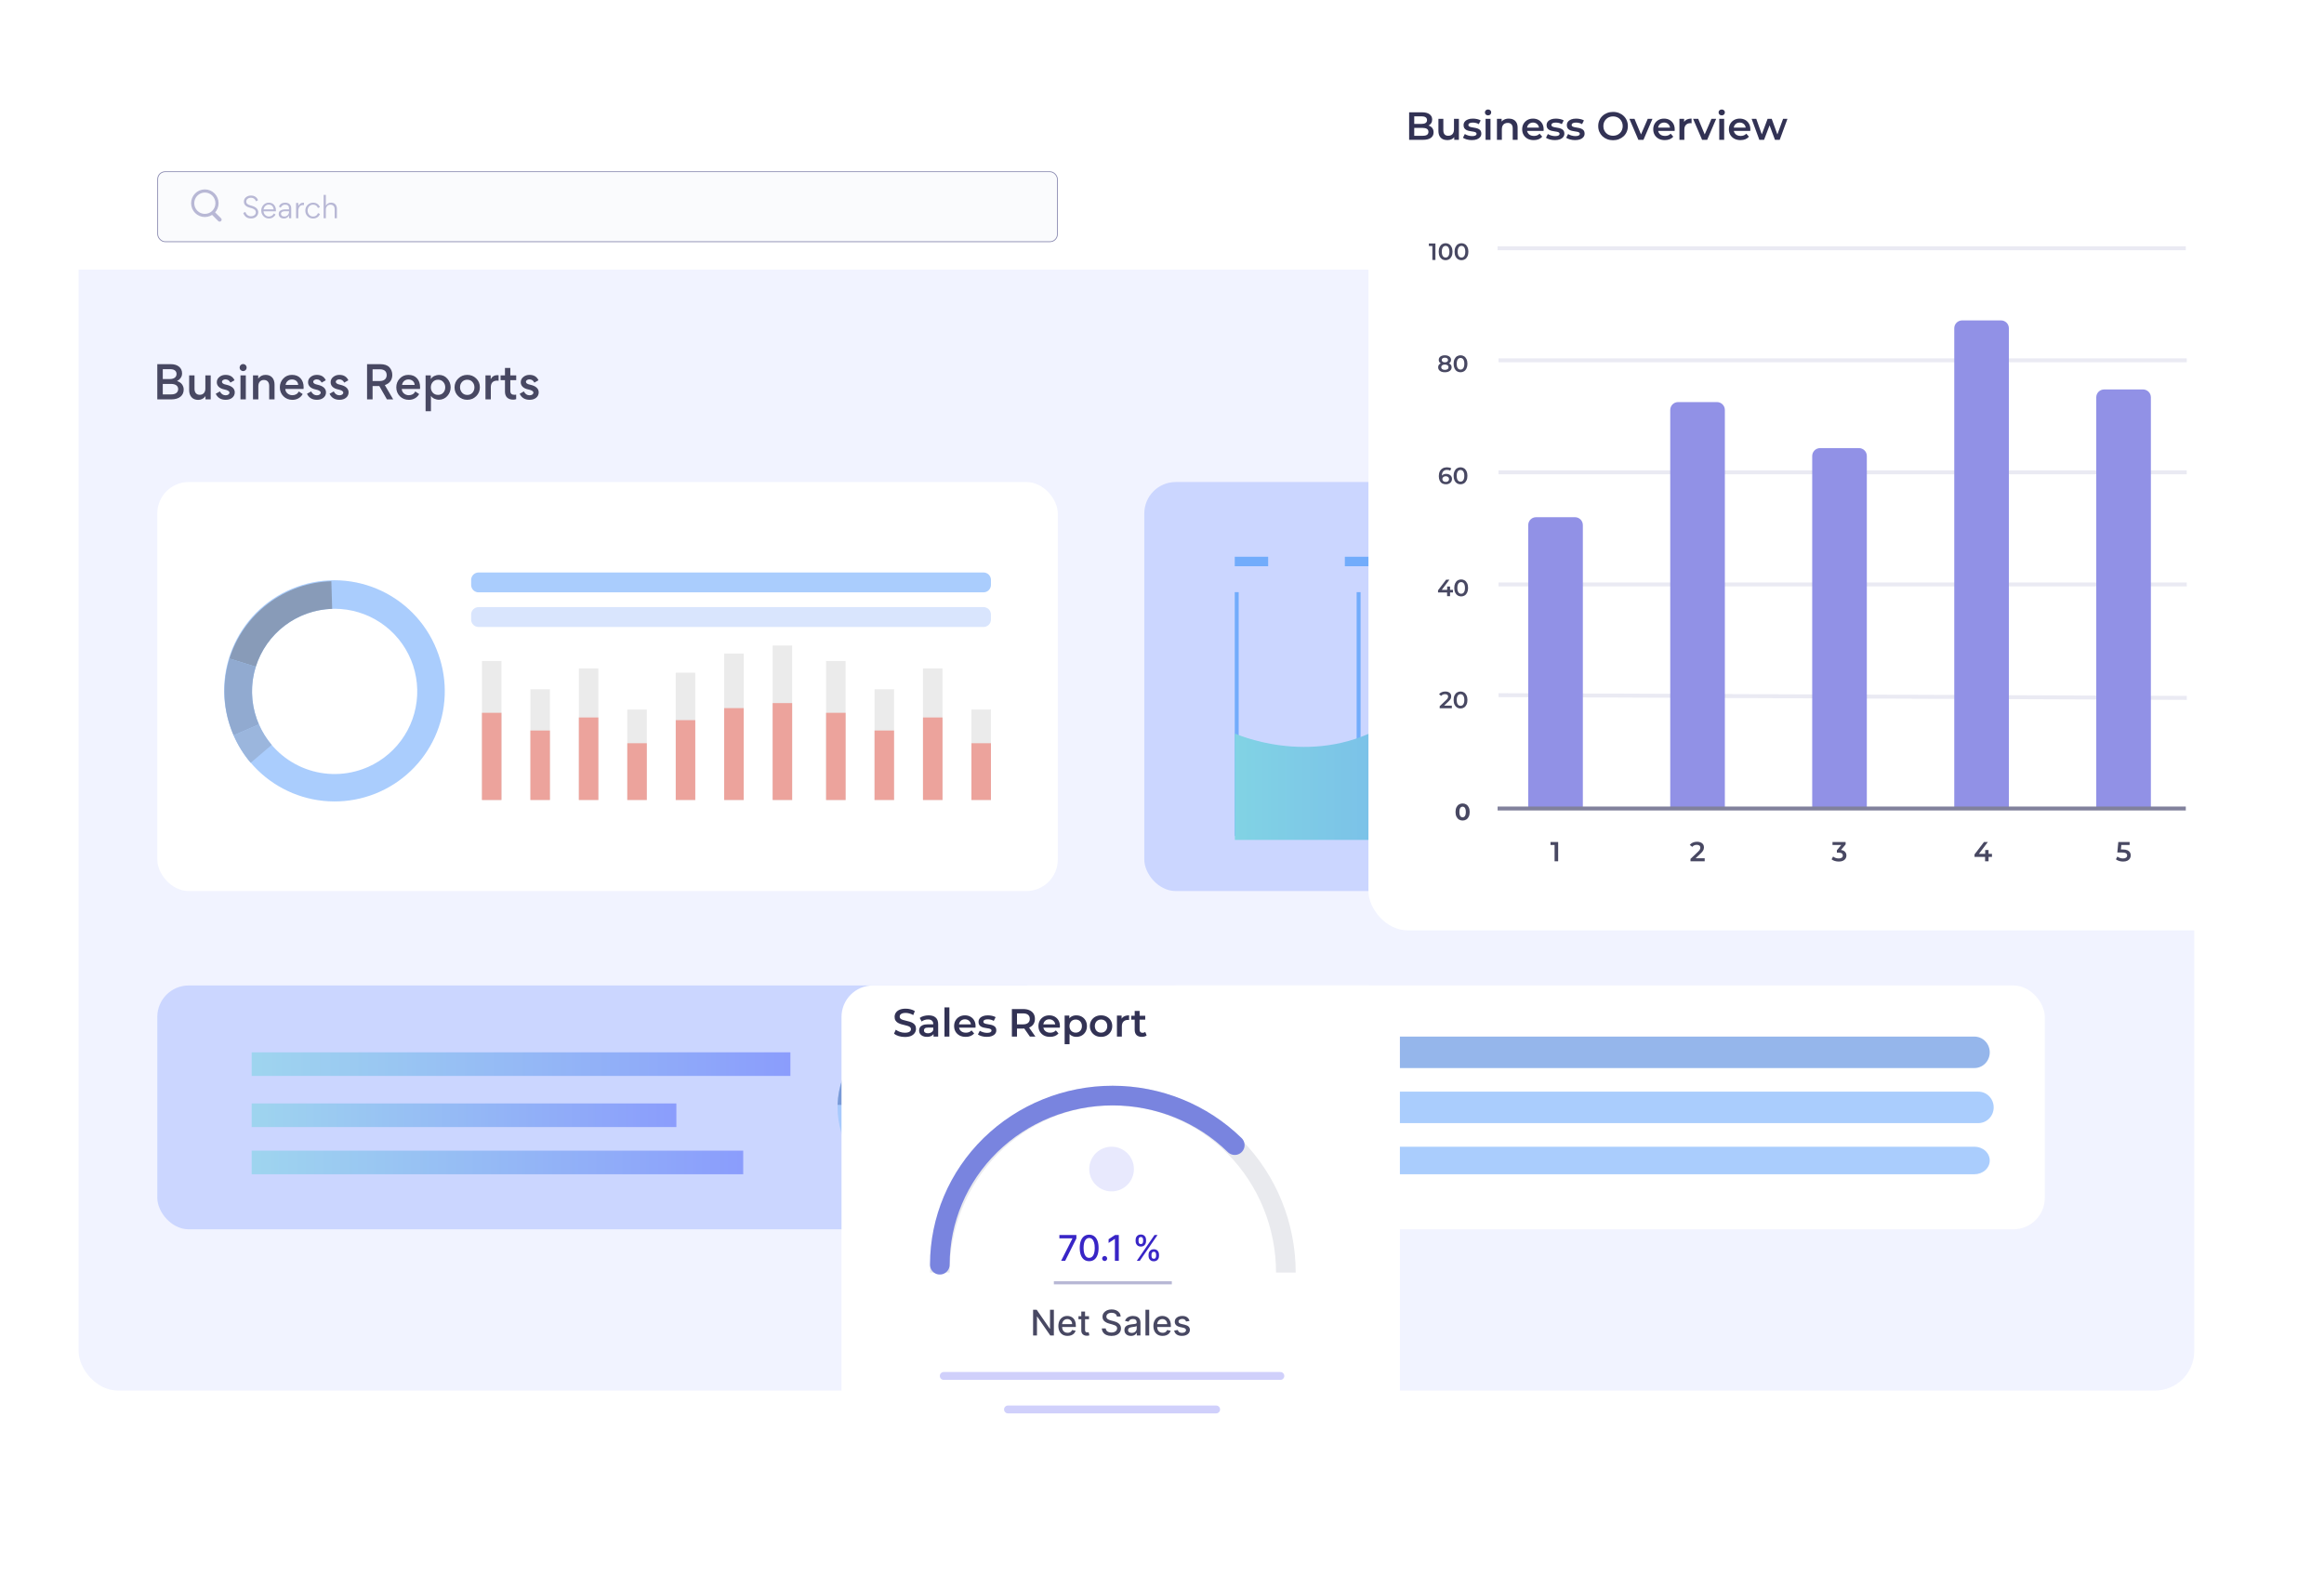 <svg width="591" height="404" viewBox="0 0 591 404" fill="none" xmlns="http://www.w3.org/2000/svg">
<g filter="url(#filter0_d_2205_17779)">
<rect x="18" y="35.555" width="538" height="311" rx="10" fill="#F1F3FF"/>
</g>
<path d="M18 45.555C18 40.032 22.477 35.555 28 35.555H546C551.523 35.555 556 40.032 556 45.555V68.555H18V45.555Z" fill="white"/>
<path d="M40 101.546H43.535C45.605 101.546 46.715 100.551 46.715 99.041C46.715 98.606 46.589 98.183 46.326 97.782C46.063 97.382 45.628 97.073 45.011 96.879C45.663 96.593 46.086 95.975 46.212 95.563C46.269 95.346 46.303 95.14 46.303 94.945C46.303 94.213 46.04 93.641 45.514 93.218C44.988 92.795 44.29 92.589 43.42 92.589H40V101.546ZM41.396 93.859H43.237C44.381 93.859 44.896 94.351 44.896 95.094C44.896 95.838 44.313 96.376 43.157 96.376H41.396V93.859ZM41.396 97.611H43.466C44.702 97.611 45.308 98.149 45.308 98.927C45.308 99.739 44.69 100.276 43.558 100.276H41.396V97.611Z" fill="#484862"/>
<path d="M48.103 95.437V99.19C48.103 100.654 48.916 101.672 50.391 101.672C51.169 101.672 51.787 101.352 52.256 100.722V101.546H53.583V95.437H52.222V98.835C52.222 99.762 51.672 100.379 50.815 100.379C49.911 100.379 49.465 99.773 49.465 98.858V95.437H48.103Z" fill="#484862"/>
<path d="M57.39 101.649C58.077 101.649 58.637 101.477 59.06 101.123C59.484 100.768 59.701 100.311 59.701 99.75C59.701 98.801 58.969 98.137 57.585 97.828C56.795 97.657 56.452 97.451 56.452 97.05C56.452 96.719 56.887 96.456 57.31 96.456C57.894 96.456 58.317 96.73 58.591 97.279L59.644 96.684C59.22 95.769 58.454 95.312 57.356 95.312C56.761 95.312 56.246 95.483 55.8 95.838C55.354 96.192 55.137 96.639 55.137 97.188C55.137 97.622 55.285 97.988 55.571 98.297C55.903 98.652 56.418 98.892 57.093 99.029C57.928 99.201 58.351 99.476 58.351 99.83C58.351 100.242 57.905 100.505 57.39 100.505C56.738 100.505 56.258 100.173 55.926 99.521L54.862 100.116C55.331 101.134 56.178 101.649 57.39 101.649Z" fill="#484862"/>
<path d="M61.199 94.088C61.554 94.442 62.103 94.442 62.457 94.088C62.812 93.733 62.812 93.184 62.457 92.829C62.103 92.463 61.554 92.463 61.199 92.829C60.844 93.184 60.844 93.733 61.199 94.088ZM62.514 95.437H61.153V101.546H62.514V95.437Z" fill="#484862"/>
<path d="M69.817 101.546V97.782C69.817 96.318 69.027 95.312 67.529 95.312C66.751 95.312 66.133 95.632 65.664 96.261V95.437H64.337V101.546H65.698V98.149C65.698 97.222 66.247 96.604 67.105 96.604C68.009 96.604 68.455 97.21 68.455 98.126V101.546H69.817Z" fill="#484862"/>
<path d="M77.193 98.892C77.204 98.789 77.216 98.652 77.216 98.469C77.216 97.519 76.953 96.764 76.426 96.181C75.9 95.598 75.168 95.312 74.241 95.312C73.361 95.312 72.629 95.621 72.045 96.238C71.462 96.856 71.164 97.6 71.164 98.48C71.164 99.384 71.473 100.15 72.079 100.757C72.697 101.363 73.464 101.661 74.367 101.661C75.466 101.661 76.461 101.134 76.975 100.185L75.992 99.533C75.66 100.162 75.111 100.482 74.344 100.482C73.875 100.482 73.464 100.334 73.109 100.036C72.754 99.727 72.571 99.35 72.56 98.892H77.193ZM74.241 96.478C75.111 96.478 75.786 97.005 75.832 97.863H72.629C72.754 97.028 73.406 96.478 74.241 96.478Z" fill="#484862"/>
<path d="M80.593 101.649C81.279 101.649 81.84 101.477 82.263 101.123C82.686 100.768 82.904 100.311 82.904 99.75C82.904 98.801 82.172 98.137 80.787 97.828C79.998 97.657 79.655 97.451 79.655 97.05C79.655 96.719 80.09 96.456 80.513 96.456C81.096 96.456 81.52 96.73 81.794 97.279L82.847 96.684C82.423 95.769 81.657 95.312 80.559 95.312C79.964 95.312 79.449 95.483 79.003 95.838C78.557 96.192 78.34 96.639 78.34 97.188C78.34 97.622 78.488 97.988 78.774 98.297C79.106 98.652 79.621 98.892 80.296 99.029C81.131 99.201 81.554 99.476 81.554 99.83C81.554 100.242 81.108 100.505 80.593 100.505C79.941 100.505 79.46 100.173 79.129 99.521L78.065 100.116C78.534 101.134 79.38 101.649 80.593 101.649Z" fill="#484862"/>
<path d="M86.335 101.649C87.022 101.649 87.582 101.477 88.005 101.123C88.428 100.768 88.646 100.311 88.646 99.75C88.646 98.801 87.914 98.137 86.53 97.828C85.74 97.657 85.397 97.451 85.397 97.05C85.397 96.719 85.832 96.456 86.255 96.456C86.838 96.456 87.262 96.73 87.536 97.279L88.589 96.684C88.165 95.769 87.399 95.312 86.301 95.312C85.706 95.312 85.191 95.483 84.745 95.838C84.299 96.192 84.082 96.639 84.082 97.188C84.082 97.622 84.23 97.988 84.516 98.297C84.848 98.652 85.363 98.892 86.038 99.029C86.873 99.201 87.296 99.476 87.296 99.83C87.296 100.242 86.85 100.505 86.335 100.505C85.683 100.505 85.203 100.173 84.871 99.521L83.807 100.116C84.276 101.134 85.123 101.649 86.335 101.649Z" fill="#484862"/>
<path d="M93.343 101.546H94.75V98.149H96.455L98.4 101.546H99.99L97.862 97.908C99.063 97.508 99.761 96.593 99.761 95.346C99.761 94.557 99.509 93.904 99.017 93.378C98.525 92.852 97.747 92.589 96.706 92.589H93.343V101.546ZM94.75 93.893H96.558C98.022 93.893 98.331 94.694 98.331 95.38C98.331 96.204 97.805 96.879 96.558 96.879H94.75V93.893Z" fill="#484862"/>
<path d="M106.808 98.892C106.82 98.789 106.831 98.652 106.831 98.469C106.831 97.519 106.568 96.764 106.042 96.181C105.515 95.598 104.783 95.312 103.857 95.312C102.976 95.312 102.244 95.621 101.66 96.238C101.077 96.856 100.779 97.6 100.779 98.48C100.779 99.384 101.088 100.15 101.695 100.757C102.312 101.363 103.079 101.661 103.983 101.661C105.081 101.661 106.076 101.134 106.591 100.185L105.607 99.533C105.275 100.162 104.726 100.482 103.96 100.482C103.491 100.482 103.079 100.334 102.724 100.036C102.37 99.727 102.187 99.35 102.175 98.892H106.808ZM103.857 96.478C104.726 96.478 105.401 97.005 105.447 97.863H102.244C102.37 97.028 103.022 96.478 103.857 96.478Z" fill="#484862"/>
<path d="M114.601 98.469C114.601 97.657 114.326 96.925 113.766 96.284C113.217 95.643 112.496 95.323 111.604 95.323C111.261 95.323 110.895 95.403 110.494 95.575C110.094 95.746 109.785 96.009 109.556 96.387V95.437H108.229V104.555H109.591V100.654C109.808 100.986 110.105 101.226 110.506 101.397C110.906 101.558 111.261 101.638 111.57 101.638C112.45 101.638 113.171 101.329 113.743 100.7C114.315 100.07 114.601 99.327 114.601 98.469ZM110.071 97.108C110.414 96.73 110.86 96.547 111.398 96.547C111.936 96.547 112.382 96.73 112.714 97.108C113.057 97.485 113.228 97.943 113.228 98.48C113.228 99.018 113.057 99.476 112.714 99.853C112.382 100.219 111.936 100.402 111.398 100.402C110.86 100.402 110.414 100.219 110.071 99.853C109.739 99.476 109.568 99.018 109.568 98.48C109.568 97.943 109.739 97.485 110.071 97.108Z" fill="#484862"/>
<path d="M118.83 95.312C117.938 95.312 117.171 95.621 116.542 96.227C115.913 96.833 115.592 97.588 115.592 98.48C115.592 99.373 115.901 100.128 116.53 100.734C117.16 101.34 117.926 101.649 118.818 101.649C119.722 101.649 120.477 101.34 121.095 100.734C121.724 100.116 122.033 99.361 122.033 98.457C122.033 97.565 121.724 96.822 121.095 96.215C120.466 95.609 119.711 95.312 118.83 95.312ZM117.491 97.108C117.835 96.73 118.281 96.547 118.818 96.547C119.356 96.547 119.802 96.73 120.134 97.108C120.477 97.485 120.649 97.943 120.649 98.48C120.649 99.018 120.477 99.476 120.145 99.853C119.814 100.231 119.367 100.414 118.83 100.414C118.292 100.414 117.846 100.219 117.503 99.842C117.16 99.453 116.988 98.995 116.988 98.457C116.988 97.92 117.16 97.474 117.491 97.108Z" fill="#484862"/>
<path d="M126.796 95.415C126.716 95.392 126.613 95.38 126.464 95.38C125.721 95.38 125.16 95.723 124.783 96.41V95.437H123.456V101.546H124.817V98.446C124.817 97.382 125.366 96.776 126.407 96.776C126.556 96.776 126.682 96.787 126.796 96.81V95.415Z" fill="#484862"/>
<path d="M131.276 96.662V95.437H129.777V93.55H128.416V95.437H127.295V96.662H128.416V99.579C128.416 100.905 129.194 101.615 130.532 101.615C130.795 101.615 131.047 101.569 131.264 101.489V100.334C131.115 100.368 130.967 100.379 130.829 100.379C130.132 100.379 129.777 100.093 129.777 99.361V96.662H131.276Z" fill="#484862"/>
<path d="M134.685 101.649C135.371 101.649 135.932 101.477 136.355 101.123C136.778 100.768 136.995 100.311 136.995 99.75C136.995 98.801 136.263 98.137 134.879 97.828C134.09 97.657 133.747 97.451 133.747 97.05C133.747 96.719 134.181 96.456 134.605 96.456C135.188 96.456 135.611 96.73 135.886 97.279L136.938 96.684C136.515 95.769 135.749 95.312 134.65 95.312C134.056 95.312 133.541 95.483 133.095 95.838C132.648 96.192 132.431 96.639 132.431 97.188C132.431 97.622 132.58 97.988 132.866 98.297C133.198 98.652 133.712 98.892 134.387 99.029C135.222 99.201 135.646 99.476 135.646 99.83C135.646 100.242 135.199 100.505 134.685 100.505C134.033 100.505 133.552 100.173 133.22 99.521L132.157 100.116C132.626 101.134 133.472 101.649 134.685 101.649Z" fill="#484862"/>
<rect x="40.1" y="43.655" width="228.8" height="17.8" rx="1.9" fill="#FAFBFD" stroke="#8585AD" stroke-width="0.2"/>
<path d="M63.835 55.547C64.389 55.547 64.834 55.394 65.169 55.081C65.505 54.767 65.672 54.388 65.672 53.951C65.672 53.594 65.541 53.273 65.279 52.989C64.994 52.675 64.513 52.434 63.842 52.267C62.975 52.041 62.625 51.764 62.625 51.246C62.625 50.962 62.742 50.728 62.975 50.546C63.208 50.364 63.485 50.276 63.806 50.276C64.433 50.276 64.87 50.583 65.111 51.188L65.621 50.903C65.352 50.182 64.725 49.715 63.821 49.715C63.325 49.715 62.902 49.861 62.552 50.145C62.202 50.429 62.027 50.801 62.027 51.275C62.027 52.07 62.566 52.573 63.733 52.857C64.608 53.069 65.06 53.411 65.06 53.995C65.06 54.286 64.943 54.527 64.703 54.709C64.469 54.891 64.178 54.986 63.835 54.986C63.099 54.986 62.669 54.592 62.377 53.885L61.859 54.155C62.209 55.081 62.865 55.547 63.835 55.547Z" fill="#B8B8D5"/>
<path d="M70.163 53.718C70.17 53.681 70.17 53.615 70.17 53.528C70.17 52.937 70.01 52.464 69.689 52.092C69.368 51.72 68.916 51.53 68.333 51.53C67.8 51.53 67.349 51.727 66.984 52.128C66.62 52.529 66.437 52.996 66.437 53.535C66.437 54.097 66.627 54.578 67.006 54.971C67.385 55.358 67.852 55.555 68.413 55.555C69.113 55.555 69.733 55.19 70.061 54.549L69.638 54.272C69.412 54.738 68.952 55.052 68.406 55.052C68.026 55.052 67.706 54.928 67.443 54.672C67.181 54.417 67.035 54.097 67.013 53.718H70.163ZM67.02 53.236C67.072 52.901 67.217 52.617 67.465 52.383C67.713 52.143 68.005 52.026 68.333 52.026C69.062 52.026 69.514 52.507 69.594 53.236H67.02Z" fill="#B8B8D5"/>
<path d="M72.418 53.244C72.01 53.244 71.653 53.338 71.34 53.521C71.033 53.703 70.88 53.98 70.88 54.366V54.41C70.88 54.738 70.997 55.015 71.237 55.234C71.478 55.445 71.799 55.555 72.185 55.555C72.739 55.555 73.177 55.307 73.497 54.804H73.505V55.489H74.059V52.974C74.059 52.733 74.022 52.522 73.942 52.332C73.709 51.8 73.235 51.53 72.52 51.53C71.748 51.53 71.216 51.866 70.924 52.536L71.391 52.799C71.631 52.289 72.003 52.033 72.506 52.033C73.169 52.033 73.497 52.347 73.497 52.981V53.244H72.418ZM73.497 53.849C73.497 54.206 73.381 54.49 73.155 54.716C72.929 54.942 72.637 55.052 72.287 55.052C71.799 55.052 71.449 54.797 71.449 54.366C71.471 53.856 71.966 53.703 72.411 53.71H73.497V53.849Z" fill="#B8B8D5"/>
<path d="M75.293 51.596V55.489H75.862V53.586C75.862 53.185 75.957 52.85 76.154 52.566C76.351 52.281 76.657 52.136 77.08 52.136C77.131 52.136 77.204 52.143 77.298 52.15V51.545C77.269 51.538 77.204 51.538 77.109 51.538C76.613 51.538 76.125 51.807 75.855 52.369V51.596H75.293Z" fill="#B8B8D5"/>
<path d="M78.227 53.521C78.227 53.105 78.358 52.755 78.62 52.471C78.89 52.179 79.225 52.033 79.634 52.033C80.275 52.033 80.676 52.398 80.851 52.886L81.347 52.668C81.121 52.019 80.508 51.53 79.634 51.53C79.08 51.53 78.606 51.727 78.219 52.114C77.833 52.5 77.643 52.981 77.643 53.542C77.643 54.118 77.833 54.6 78.212 54.986C78.598 55.365 79.065 55.555 79.626 55.555C80.508 55.555 81.121 55.066 81.362 54.395L80.866 54.177C80.64 54.76 80.224 55.052 79.634 55.052C79.218 55.052 78.883 54.899 78.62 54.6C78.358 54.301 78.227 53.936 78.227 53.521Z" fill="#B8B8D5"/>
<path d="M85.675 55.489V53.083C85.675 52.15 85.135 51.523 84.202 51.523C83.626 51.523 83.181 51.778 82.868 52.296V49.555H82.299V55.489H82.868V53.273C82.868 52.923 82.977 52.631 83.196 52.398C83.415 52.157 83.692 52.041 84.027 52.041C84.727 52.041 85.106 52.5 85.106 53.222V55.489H85.675Z" fill="#B8B8D5"/>
<path d="M52.093 54.778C53.802 54.778 55.187 53.385 55.187 51.666C55.187 49.948 53.802 48.555 52.093 48.555C50.385 48.555 49 49.948 49 51.666C49 53.385 50.385 54.778 52.093 54.778Z" stroke="#B8B8D5" stroke-width="0.8" stroke-linecap="round" stroke-linejoin="round"/>
<line x1="54.277" y1="54.27" x2="55.856" y2="55.848" stroke="#B8B8D5" stroke-linecap="round"/>
<rect x="40" y="122.555" width="229" height="104" rx="8" fill="white"/>
<rect x="291" y="122.555" width="229" height="104" rx="8" fill="#CBD6FF"/>
<rect x="40" y="250.555" width="229" height="62" rx="8" fill="#CBD6FF"/>
<rect x="291" y="250.555" width="229" height="62" rx="8" fill="white"/>
<g opacity="0.6">
<path d="M111.484 166.347C110.268 162.853 108.373 159.633 105.906 156.874C103.44 154.116 100.452 151.873 97.114 150.276C93.776 148.679 90.155 147.759 86.46 147.568C82.764 147.378 79.068 147.922 75.584 149.168C72.1 150.414 68.897 152.338 66.16 154.828C63.423 157.319 61.207 160.327 59.639 163.678C58.072 167.03 57.183 170.659 57.026 174.356C56.868 178.053 57.444 181.744 58.721 185.217C58.931 185.81 59.162 186.395 59.409 186.964C62.316 193.62 67.694 198.888 74.408 201.656C81.123 204.425 88.651 204.478 95.404 201.804C102.157 199.131 107.608 193.94 110.608 187.325C113.609 180.711 113.923 173.19 111.486 166.347H111.484ZM92.174 195.565C87.158 197.366 81.644 197.19 76.752 195.073C71.861 192.956 67.958 189.057 65.837 184.167C65.65 183.738 65.477 183.304 65.317 182.868C63.918 178.955 63.71 174.716 64.72 170.685C65.73 166.654 67.913 163.014 70.993 160.224C74.072 157.433 77.909 155.619 82.02 155.01C86.13 154.401 90.329 155.025 94.085 156.802C97.841 158.579 100.986 161.431 103.121 164.995C105.257 168.56 106.287 172.678 106.083 176.828C105.878 180.978 104.447 184.974 101.971 188.311C99.495 191.648 96.085 194.176 92.172 195.575L92.174 195.565Z" fill="#72ACFB"/>
<path d="M65.047 169.522L58.352 167.443C60.094 161.88 63.525 156.998 68.168 153.474C72.811 149.95 78.436 147.959 84.263 147.777L84.471 154.795C80.103 154.933 75.887 156.427 72.407 159.069C68.926 161.711 66.354 165.371 65.047 169.54V169.522Z" fill="#385988"/>
<path d="M65.835 184.17L59.404 186.966C59.145 186.397 58.926 185.812 58.716 185.22C56.655 179.49 56.526 173.243 58.349 167.434L65.045 169.513C63.678 173.869 63.774 178.553 65.318 182.849C65.477 183.302 65.649 183.742 65.835 184.17Z" fill="#4772B0"/>
<path d="M63.749 193.941C61.965 191.843 60.501 189.492 59.406 186.965L65.837 184.168C66.658 186.062 67.755 187.824 69.091 189.397L63.749 193.941Z" fill="#5886C7"/>
<path d="M127.524 168.059H122.562V203.4H127.524V168.059Z" fill="#DEDEDE"/>
<path d="M139.845 175.242H134.883V203.402H139.845V175.242Z" fill="#DEDEDE"/>
<path d="M152.165 169.957H147.203V203.401H152.165V169.957Z" fill="#DEDEDE"/>
<path d="M164.485 180.391H159.523V203.401H164.485V180.391Z" fill="#DEDEDE"/>
<path d="M176.806 171.043H171.844V203.403H176.806V171.043Z" fill="#DEDEDE"/>
<path d="M189.126 166.164H184.164V203.402H189.126V166.164Z" fill="#DEDEDE"/>
<path d="M201.45 164.129H196.488V203.4H201.45V164.129Z" fill="#DEDEDE"/>
<path d="M127.524 181.23H122.562V203.404H127.524V181.23Z" fill="#DF655A"/>
<path d="M139.845 185.734H134.883V203.401H139.845V185.734Z" fill="#DF655A"/>
<path d="M152.165 182.418H147.203V203.401H152.165V182.418Z" fill="#DF655A"/>
<path d="M164.485 188.965H159.523V203.401H164.485V188.965Z" fill="#DF655A"/>
<path d="M176.806 183.098H171.844V203.4H176.806V183.098Z" fill="#DF655A"/>
<path d="M189.126 180.039H184.164V203.4H189.126V180.039Z" fill="#DF655A"/>
<path d="M201.45 178.762H196.488V203.399H201.45V178.762Z" fill="#DF655A"/>
<path d="M215.04 168.062H210.078V203.403H215.04V168.062Z" fill="#DEDEDE"/>
<path d="M227.36 175.242H222.398V203.402H227.36V175.242Z" fill="#DEDEDE"/>
<path d="M239.681 169.957H234.719V203.401H239.681V169.957Z" fill="#DEDEDE"/>
<path d="M252.001 180.391H247.039V203.401H252.001V180.391Z" fill="#DEDEDE"/>
<path d="M215.04 181.23H210.078V203.404H215.04V181.23Z" fill="#DF655A"/>
<path d="M227.36 185.734H222.398V203.401H227.36V185.734Z" fill="#DF655A"/>
<path d="M239.681 182.418H234.719V203.401H239.681V182.418Z" fill="#DF655A"/>
<path d="M252.001 188.965H247.039V203.401H252.001V188.965Z" fill="#DF655A"/>
<path d="M250.113 150.605L121.701 150.605C121.2 150.605 120.719 150.406 120.365 150.052C120.011 149.698 119.811 149.217 119.811 148.716V147.445C119.811 146.944 120.011 146.463 120.365 146.109C120.719 145.754 121.2 145.555 121.701 145.555L250.113 145.555C250.613 145.555 251.093 145.754 251.447 146.108C251.801 146.462 252 146.942 252 147.442V148.713C252 149.214 251.801 149.695 251.447 150.049C251.092 150.404 250.612 150.603 250.11 150.603L250.113 150.605Z" fill="#72ACFB"/>
<path d="M250.113 159.41L121.701 159.41C121.2 159.41 120.719 159.211 120.365 158.857C120.011 158.502 119.811 158.022 119.811 157.521V156.25C119.811 155.748 120.011 155.268 120.365 154.913C120.719 154.559 121.2 154.36 121.701 154.36L250.113 154.36C250.613 154.36 251.093 154.559 251.447 154.913C251.801 155.267 252 155.747 252 156.247V157.518C252 157.766 251.952 158.012 251.857 158.241C251.763 158.471 251.624 158.679 251.448 158.855C251.273 159.031 251.065 159.17 250.836 159.265C250.607 159.361 250.361 159.41 250.113 159.41Z" fill="#BFD4FC"/>
</g>
<path d="M315 150.555H314V212.555H315V150.555Z" fill="#72ACFB"/>
<path d="M346 150.555H345V212.555H346V150.555Z" fill="#72ACFB"/>
<path d="M377 150.555H376V212.555H377V150.555Z" fill="#72ACFB"/>
<path d="M408 150.555H407V212.555H408V150.555Z" fill="#72ACFB"/>
<path d="M439 150.555H438V212.555H439V150.555Z" fill="#72ACFB"/>
<path d="M470 151.555H469V213.555H470V151.555Z" fill="#72ACFB"/>
<path d="M501 150.555H500V212.555H501V150.555Z" fill="#72ACFB"/>
<path d="M314 186.479C314 186.479 333.048 195.165 351.461 184.876C369.873 174.587 391.104 171.149 409.877 179.814C428.651 188.478 435.959 176.586 454.732 166.842C473.505 157.098 473.201 159.553 501 159.553V213.553H314.029L314 186.479Z" fill="url(#paint0_linear_2205_17779)"/>
<path d="M348.243 141.555H342V143.967H348.243V141.555Z" fill="#72ACFB"/>
<path d="M322.497 141.555H314V143.967H322.497V141.555Z" fill="#72ACFB"/>
<path d="M379.691 141.555H372V143.967H379.691V141.555Z" fill="#72ACFB"/>
<path d="M411.691 141.555H404V143.967H411.691V141.555Z" fill="#72ACFB"/>
<path d="M442.691 141.555H435V143.967H442.691V141.555Z" fill="#72ACFB"/>
<path d="M472.691 141.555H465V143.967H472.691V141.555Z" fill="#72ACFB"/>
<path d="M500.691 141.555H493V143.967H500.691V141.555Z" fill="#72ACFB"/>
<g opacity="0.6">
<path d="M317.904 271.555H502.091C503.127 271.555 504.121 271.134 504.853 270.384C505.586 269.635 505.999 268.618 506 267.557C506 266.496 505.588 265.478 504.855 264.727C504.122 263.976 503.128 263.555 502.091 263.555H317.904C317.391 263.555 316.883 263.658 316.409 263.859C315.935 264.061 315.504 264.356 315.142 264.727C314.779 265.099 314.492 265.54 314.296 266.026C314.1 266.511 313.999 267.032 314 267.557C314 268.617 314.411 269.634 315.143 270.384C315.876 271.134 316.869 271.555 317.904 271.555Z" fill="#4E85DE"/>
<path d="M317.904 285.555H503.091C504.128 285.555 505.122 285.133 505.855 284.383C506.588 283.633 507 282.616 507 281.555C507 280.494 506.588 279.476 505.855 278.726C505.122 277.976 504.128 277.555 503.091 277.555H317.904C316.868 277.556 315.875 277.978 315.143 278.728C314.411 279.478 314 280.495 314 281.555C314 282.615 314.411 283.631 315.143 284.381C315.875 285.131 316.868 285.553 317.904 285.555Z" fill="#72ACFB"/>
<path d="M317.904 298.555H502.091C503.128 298.555 504.122 298.186 504.855 297.53C505.588 296.873 506 295.983 506 295.055C506 294.126 505.588 293.236 504.855 292.58C504.122 291.923 503.128 291.555 502.091 291.555H317.904C316.868 291.556 315.875 291.925 315.143 292.581C314.411 293.238 314 294.127 314 295.055C314 295.982 314.411 296.872 315.143 297.528C315.875 298.184 316.868 298.554 317.904 298.555Z" fill="#72ACFB"/>
</g>
<g style="mix-blend-mode:multiply" opacity="0.6">
<path d="M255.71 288.973C257.594 283.72 257.409 277.946 255.192 272.824C252.976 267.701 248.894 263.614 243.774 261.391C243.328 261.196 242.875 261.016 242.404 260.851C238.308 259.386 233.869 259.169 229.649 260.227C225.429 261.284 221.617 263.57 218.696 266.794C215.775 270.018 213.875 274.036 213.238 278.34C212.6 282.643 213.253 287.04 215.114 290.972C216.975 294.905 219.96 298.197 223.692 300.433C227.424 302.669 231.735 303.748 236.081 303.534C240.426 303.32 244.61 301.822 248.104 299.229C251.598 296.637 254.245 293.067 255.71 288.97V288.973ZM229.44 297.095C227.395 296.372 225.512 295.252 223.901 293.799C222.289 292.347 220.98 290.59 220.048 288.631C219.116 286.671 218.58 284.547 218.471 282.38C218.362 280.214 218.681 278.046 219.411 276.003C220.141 273.96 221.267 272.081 222.724 270.473C224.181 268.866 225.942 267.562 227.904 266.636C229.866 265.711 231.992 265.181 234.159 265.078C236.326 264.976 238.492 265.302 240.533 266.038C240.884 266.161 241.226 266.299 241.562 266.442C245.515 268.129 248.654 271.293 250.309 275.26C251.964 279.227 252.005 283.683 250.422 287.68C248.84 291.676 245.76 294.897 241.838 296.656C237.916 298.414 233.462 298.572 229.425 297.095H229.44Z" fill="#90C1FC"/>
<path d="M230.077 265.821L228.437 260.562C224.07 261.929 220.236 264.622 217.469 268.268C214.703 271.913 213.141 276.33 213 280.905L218.502 281.07C218.61 277.64 219.782 274.33 221.856 271.597C223.93 268.864 226.804 266.845 230.077 265.818V265.821Z" fill="#4372BD"/>
<path d="M241.583 266.442L243.781 261.393C243.334 261.198 242.881 261.019 242.411 260.854C237.913 259.231 233.008 259.126 228.445 260.554L230.085 265.81C233.505 264.737 237.182 264.812 240.555 266.025C240.899 266.16 241.241 266.298 241.583 266.442Z" fill="#4E85DE"/>
<path d="M249.251 264.806C247.605 263.404 245.759 262.254 243.774 261.395L241.582 266.443C243.07 267.088 244.454 267.95 245.689 269.001L249.251 264.806Z" fill="#72ACFB"/>
</g>
<path opacity="0.6" d="M201 267.555H64V273.555H201V267.555Z" fill="url(#paint1_linear_2205_17779)"/>
<path opacity="0.6" d="M189 292.555H64V298.555H189V292.555Z" fill="url(#paint2_linear_2205_17779)"/>
<path opacity="0.6" d="M172 280.555H64V286.555H172V280.555Z" fill="url(#paint3_linear_2205_17779)"/>
<g filter="url(#filter1_d_2205_17779)">
<rect x="212" y="243.555" width="142" height="133" rx="8" fill="white"/>
</g>
<path d="M230.11 263.655C229.563 263.655 229.04 263.578 228.54 263.425C228.04 263.265 227.643 263.061 227.35 262.815L227.8 261.805C228.08 262.025 228.427 262.208 228.84 262.355C229.253 262.501 229.677 262.575 230.11 262.575C230.477 262.575 230.773 262.535 231 262.455C231.227 262.375 231.393 262.268 231.5 262.135C231.607 261.995 231.66 261.838 231.66 261.665C231.66 261.451 231.583 261.281 231.43 261.155C231.277 261.021 231.077 260.918 230.83 260.845C230.59 260.765 230.32 260.691 230.02 260.625C229.727 260.558 229.43 260.481 229.13 260.395C228.837 260.301 228.567 260.185 228.32 260.045C228.08 259.898 227.883 259.705 227.73 259.465C227.577 259.225 227.5 258.918 227.5 258.545C227.5 258.165 227.6 257.818 227.8 257.505C228.007 257.185 228.317 256.931 228.73 256.745C229.15 256.551 229.68 256.455 230.32 256.455C230.74 256.455 231.157 256.508 231.57 256.615C231.983 256.721 232.343 256.875 232.65 257.075L232.24 258.085C231.927 257.898 231.603 257.761 231.27 257.675C230.937 257.581 230.617 257.535 230.31 257.535C229.95 257.535 229.657 257.578 229.43 257.665C229.21 257.751 229.047 257.865 228.94 258.005C228.84 258.145 228.79 258.305 228.79 258.485C228.79 258.698 228.863 258.871 229.01 259.005C229.163 259.131 229.36 259.231 229.6 259.305C229.847 259.378 230.12 259.451 230.42 259.525C230.72 259.591 231.017 259.668 231.31 259.755C231.61 259.841 231.88 259.955 232.12 260.095C232.367 260.235 232.563 260.425 232.71 260.665C232.863 260.905 232.94 261.208 232.94 261.575C232.94 261.948 232.837 262.295 232.63 262.615C232.43 262.928 232.12 263.181 231.7 263.375C231.28 263.561 230.75 263.655 230.11 263.655ZM237.399 263.555V262.475L237.329 262.245V260.355C237.329 259.988 237.219 259.705 236.999 259.505C236.779 259.298 236.446 259.195 235.999 259.195C235.699 259.195 235.402 259.241 235.109 259.335C234.822 259.428 234.579 259.558 234.379 259.725L233.889 258.815C234.176 258.595 234.516 258.431 234.909 258.325C235.309 258.211 235.722 258.155 236.149 258.155C236.922 258.155 237.519 258.341 237.939 258.715C238.366 259.081 238.579 259.651 238.579 260.425V263.555H237.399ZM235.719 263.625C235.319 263.625 234.969 263.558 234.669 263.425C234.369 263.285 234.136 263.095 233.969 262.855C233.809 262.608 233.729 262.331 233.729 262.025C233.729 261.725 233.799 261.455 233.939 261.215C234.086 260.975 234.322 260.785 234.649 260.645C234.976 260.505 235.409 260.435 235.949 260.435H237.499V261.265H236.039C235.612 261.265 235.326 261.335 235.179 261.475C235.032 261.608 234.959 261.775 234.959 261.975C234.959 262.201 235.049 262.381 235.229 262.515C235.409 262.648 235.659 262.715 235.979 262.715C236.286 262.715 236.559 262.645 236.799 262.505C237.046 262.365 237.222 262.158 237.329 261.885L237.539 262.635C237.419 262.948 237.202 263.191 236.889 263.365C236.582 263.538 236.192 263.625 235.719 263.625ZM240.183 263.555V256.135H241.433V263.555H240.183ZM245.584 263.625C244.991 263.625 244.471 263.508 244.024 263.275C243.584 263.035 243.241 262.708 242.994 262.295C242.754 261.881 242.634 261.411 242.634 260.885C242.634 260.351 242.751 259.881 242.984 259.475C243.224 259.061 243.551 258.738 243.964 258.505C244.384 258.271 244.861 258.155 245.394 258.155C245.914 258.155 246.377 258.268 246.784 258.495C247.191 258.721 247.511 259.041 247.744 259.455C247.977 259.868 248.094 260.355 248.094 260.915C248.094 260.968 248.091 261.028 248.084 261.095C248.084 261.161 248.081 261.225 248.074 261.285H243.624V260.455H247.414L246.924 260.715C246.931 260.408 246.867 260.138 246.734 259.905C246.601 259.671 246.417 259.488 246.184 259.355C245.957 259.221 245.694 259.155 245.394 259.155C245.087 259.155 244.817 259.221 244.584 259.355C244.357 259.488 244.177 259.675 244.044 259.915C243.917 260.148 243.854 260.425 243.854 260.745V260.945C243.854 261.265 243.927 261.548 244.074 261.795C244.221 262.041 244.427 262.231 244.694 262.365C244.961 262.498 245.267 262.565 245.614 262.565C245.914 262.565 246.184 262.518 246.424 262.425C246.664 262.331 246.877 262.185 247.064 261.985L247.734 262.755C247.494 263.035 247.191 263.251 246.824 263.405C246.464 263.551 246.051 263.625 245.584 263.625ZM250.945 263.625C250.498 263.625 250.068 263.568 249.655 263.455C249.248 263.335 248.925 263.191 248.685 263.025L249.165 262.075C249.405 262.228 249.691 262.355 250.025 262.455C250.358 262.555 250.691 262.605 251.025 262.605C251.418 262.605 251.701 262.551 251.875 262.445C252.055 262.338 252.145 262.195 252.145 262.015C252.145 261.868 252.085 261.758 251.965 261.685C251.845 261.605 251.688 261.545 251.495 261.505C251.301 261.465 251.085 261.428 250.845 261.395C250.611 261.361 250.375 261.318 250.135 261.265C249.901 261.205 249.688 261.121 249.495 261.015C249.301 260.901 249.145 260.751 249.025 260.565C248.905 260.378 248.845 260.131 248.845 259.825C248.845 259.485 248.941 259.191 249.135 258.945C249.328 258.691 249.598 258.498 249.945 258.365C250.298 258.225 250.715 258.155 251.195 258.155C251.555 258.155 251.918 258.195 252.285 258.275C252.651 258.355 252.955 258.468 253.195 258.615L252.715 259.565C252.461 259.411 252.205 259.308 251.945 259.255C251.691 259.195 251.438 259.165 251.185 259.165C250.805 259.165 250.521 259.221 250.335 259.335C250.155 259.448 250.065 259.591 250.065 259.765C250.065 259.925 250.125 260.045 250.245 260.125C250.365 260.205 250.521 260.268 250.715 260.315C250.908 260.361 251.121 260.401 251.355 260.435C251.595 260.461 251.831 260.505 252.065 260.565C252.298 260.625 252.511 260.708 252.705 260.815C252.905 260.915 253.065 261.058 253.185 261.245C253.305 261.431 253.365 261.675 253.365 261.975C253.365 262.308 253.265 262.598 253.065 262.845C252.871 263.091 252.595 263.285 252.235 263.425C251.875 263.558 251.445 263.625 250.945 263.625ZM257.325 263.555V256.555H260.205C260.825 256.555 261.355 256.655 261.795 256.855C262.241 257.055 262.585 257.341 262.825 257.715C263.065 258.088 263.185 258.531 263.185 259.045C263.185 259.558 263.065 260.001 262.825 260.375C262.585 260.741 262.241 261.025 261.795 261.225C261.355 261.418 260.825 261.515 260.205 261.515H258.045L258.625 260.925V263.555H257.325ZM261.905 263.555L260.135 261.015H261.525L263.305 263.555H261.905ZM258.625 261.065L258.045 260.445H260.145C260.718 260.445 261.148 260.321 261.435 260.075C261.728 259.828 261.875 259.485 261.875 259.045C261.875 258.598 261.728 258.255 261.435 258.015C261.148 257.775 260.718 257.655 260.145 257.655H258.045L258.625 257.015V261.065ZM267.029 263.625C266.436 263.625 265.916 263.508 265.469 263.275C265.029 263.035 264.686 262.708 264.439 262.295C264.199 261.881 264.079 261.411 264.079 260.885C264.079 260.351 264.196 259.881 264.429 259.475C264.669 259.061 264.996 258.738 265.409 258.505C265.829 258.271 266.306 258.155 266.839 258.155C267.359 258.155 267.823 258.268 268.229 258.495C268.636 258.721 268.956 259.041 269.189 259.455C269.423 259.868 269.539 260.355 269.539 260.915C269.539 260.968 269.536 261.028 269.529 261.095C269.529 261.161 269.526 261.225 269.519 261.285H265.069V260.455H268.859L268.369 260.715C268.376 260.408 268.313 260.138 268.179 259.905C268.046 259.671 267.863 259.488 267.629 259.355C267.403 259.221 267.139 259.155 266.839 259.155C266.533 259.155 266.263 259.221 266.029 259.355C265.803 259.488 265.623 259.675 265.489 259.915C265.363 260.148 265.299 260.425 265.299 260.745V260.945C265.299 261.265 265.373 261.548 265.519 261.795C265.666 262.041 265.873 262.231 266.139 262.365C266.406 262.498 266.713 262.565 267.059 262.565C267.359 262.565 267.629 262.518 267.869 262.425C268.109 262.331 268.323 262.185 268.509 261.985L269.179 262.755C268.939 263.035 268.636 263.251 268.269 263.405C267.909 263.551 267.496 263.625 267.029 263.625ZM273.7 263.625C273.267 263.625 272.87 263.525 272.51 263.325C272.157 263.125 271.873 262.825 271.66 262.425C271.453 262.018 271.35 261.505 271.35 260.885C271.35 260.258 271.45 259.745 271.65 259.345C271.857 258.945 272.137 258.648 272.49 258.455C272.843 258.255 273.247 258.155 273.7 258.155C274.227 258.155 274.69 258.268 275.09 258.495C275.497 258.721 275.817 259.038 276.05 259.445C276.29 259.851 276.41 260.331 276.41 260.885C276.41 261.438 276.29 261.921 276.05 262.335C275.817 262.741 275.497 263.058 275.09 263.285C274.69 263.511 274.227 263.625 273.7 263.625ZM270.74 265.495V258.215H271.93V259.475L271.89 260.895L271.99 262.315V265.495H270.74ZM273.56 262.555C273.86 262.555 274.127 262.488 274.36 262.355C274.6 262.221 274.79 262.028 274.93 261.775C275.07 261.521 275.14 261.225 275.14 260.885C275.14 260.538 275.07 260.241 274.93 259.995C274.79 259.741 274.6 259.548 274.36 259.415C274.127 259.281 273.86 259.215 273.56 259.215C273.26 259.215 272.99 259.281 272.75 259.415C272.51 259.548 272.32 259.741 272.18 259.995C272.04 260.241 271.97 260.538 271.97 260.885C271.97 261.225 272.04 261.521 272.18 261.775C272.32 262.028 272.51 262.221 272.75 262.355C272.99 262.488 273.26 262.555 273.56 262.555ZM279.995 263.625C279.449 263.625 278.962 263.508 278.535 263.275C278.109 263.035 277.772 262.708 277.525 262.295C277.279 261.881 277.155 261.411 277.155 260.885C277.155 260.351 277.279 259.881 277.525 259.475C277.772 259.061 278.109 258.738 278.535 258.505C278.962 258.271 279.449 258.155 279.995 258.155C280.549 258.155 281.039 258.271 281.465 258.505C281.899 258.738 282.235 259.058 282.475 259.465C282.722 259.871 282.845 260.345 282.845 260.885C282.845 261.411 282.722 261.881 282.475 262.295C282.235 262.708 281.899 263.035 281.465 263.275C281.039 263.508 280.549 263.625 279.995 263.625ZM279.995 262.555C280.302 262.555 280.575 262.488 280.815 262.355C281.055 262.221 281.242 262.028 281.375 261.775C281.515 261.521 281.585 261.225 281.585 260.885C281.585 260.538 281.515 260.241 281.375 259.995C281.242 259.741 281.055 259.548 280.815 259.415C280.575 259.281 280.305 259.215 280.005 259.215C279.699 259.215 279.425 259.281 279.185 259.415C278.952 259.548 278.765 259.741 278.625 259.995C278.485 260.241 278.415 260.538 278.415 260.885C278.415 261.225 278.485 261.521 278.625 261.775C278.765 262.028 278.952 262.221 279.185 262.355C279.425 262.488 279.695 262.555 279.995 262.555ZM284.041 263.555V258.215H285.231V259.685L285.091 259.255C285.251 258.895 285.501 258.621 285.841 258.435C286.187 258.248 286.617 258.155 287.131 258.155V259.345C287.077 259.331 287.027 259.325 286.981 259.325C286.934 259.318 286.887 259.315 286.841 259.315C286.367 259.315 285.991 259.455 285.711 259.735C285.431 260.008 285.291 260.418 285.291 260.965V263.555H284.041ZM290.396 263.625C289.81 263.625 289.356 263.475 289.036 263.175C288.716 262.868 288.556 262.418 288.556 261.825V257.035H289.806V261.795C289.806 262.048 289.87 262.245 289.996 262.385C290.13 262.525 290.313 262.595 290.546 262.595C290.826 262.595 291.06 262.521 291.246 262.375L291.596 263.265C291.45 263.385 291.27 263.475 291.056 263.535C290.843 263.595 290.623 263.625 290.396 263.625ZM287.676 259.255V258.255H291.236V259.255H287.676Z" fill="#323254"/>
<path d="M327 323.555C327 311.62 322.364 300.174 314.113 291.735C305.861 283.296 294.67 278.555 283 278.555C271.33 278.555 260.139 283.296 251.887 291.735C243.636 300.174 239 311.62 239 323.555" stroke="#E9EAEE" stroke-width="5"/>
<path d="M314 291.149C305.761 283.085 294.586 278.555 282.934 278.555C271.282 278.555 260.107 283.085 251.868 291.149C243.629 299.213 239 310.15 239 321.555" stroke="#7984DF" stroke-width="5" stroke-linecap="round"/>
<circle cx="282.68" cy="297.235" r="5.68" fill="#E8E9FD"/>
<path d="M269.85 320.555L272.707 314.904V314.856H269.403V314.009H273.73V314.885L270.882 320.555H269.85ZM276.98 320.663C276.475 320.661 276.043 320.528 275.685 320.264C275.327 320 275.054 319.615 274.864 319.11C274.674 318.605 274.579 317.997 274.579 317.285C274.579 316.576 274.674 315.969 274.864 315.467C275.056 314.964 275.331 314.58 275.688 314.316C276.049 314.052 276.479 313.92 276.98 313.92C277.48 313.92 277.91 314.053 278.268 314.319C278.626 314.583 278.899 314.967 279.089 315.47C279.281 315.971 279.377 316.576 279.377 317.285C279.377 317.999 279.282 318.608 279.092 319.113C278.903 319.616 278.629 320.001 278.271 320.267C277.913 320.531 277.483 320.663 276.98 320.663ZM276.98 319.81C277.423 319.81 277.769 319.594 278.018 319.161C278.27 318.729 278.396 318.103 278.396 317.285C278.396 316.742 278.338 316.283 278.223 315.908C278.11 315.531 277.947 315.245 277.734 315.051C277.523 314.855 277.272 314.757 276.98 314.757C276.539 314.757 276.192 314.974 275.941 315.409C275.69 315.844 275.563 316.469 275.561 317.285C275.561 317.831 275.617 318.292 275.73 318.669C275.845 319.044 276.008 319.328 276.219 319.522C276.43 319.714 276.684 319.81 276.98 319.81ZM280.916 320.615C280.741 320.615 280.591 320.554 280.465 320.43C280.339 320.304 280.276 320.153 280.276 319.976C280.276 319.801 280.339 319.652 280.465 319.529C280.591 319.403 280.741 319.34 280.916 319.34C281.09 319.34 281.241 319.403 281.366 319.529C281.492 319.652 281.555 319.801 281.555 319.976C281.555 320.093 281.525 320.201 281.465 320.299C281.408 320.395 281.331 320.472 281.235 320.529C281.139 320.587 281.033 320.615 280.916 320.615ZM284.514 314.009V320.555H283.524V315H283.485L281.919 316.023V315.077L283.552 314.009H284.514ZM292.083 319.327V318.982C292.083 318.735 292.134 318.509 292.237 318.305C292.341 318.098 292.492 317.933 292.691 317.809C292.891 317.684 293.133 317.621 293.416 317.621C293.706 317.621 293.949 317.683 294.145 317.806C294.341 317.93 294.489 318.095 294.589 318.301C294.691 318.508 294.742 318.735 294.742 318.982V319.327C294.742 319.575 294.691 319.801 294.589 320.008C294.487 320.213 294.336 320.378 294.138 320.504C293.942 320.627 293.702 320.689 293.416 320.689C293.128 320.689 292.885 320.627 292.687 320.504C292.489 320.378 292.339 320.213 292.237 320.008C292.134 319.801 292.083 319.575 292.083 319.327ZM292.828 318.982V319.327C292.828 319.511 292.872 319.677 292.959 319.826C293.046 319.975 293.199 320.05 293.416 320.05C293.631 320.05 293.781 319.975 293.867 319.826C293.952 319.677 293.994 319.511 293.994 319.327V318.982C293.994 318.799 293.953 318.633 293.87 318.484C293.789 318.335 293.638 318.26 293.416 318.26C293.203 318.26 293.052 318.335 292.962 318.484C292.873 318.633 292.828 318.799 292.828 318.982ZM288.791 315.582V315.237C288.791 314.989 288.843 314.762 288.945 314.556C289.049 314.349 289.2 314.184 289.399 314.06C289.599 313.937 289.841 313.875 290.124 313.875C290.414 313.875 290.657 313.937 290.853 314.06C291.049 314.184 291.197 314.349 291.297 314.556C291.397 314.762 291.447 314.989 291.447 315.237V315.582C291.447 315.829 291.396 316.056 291.294 316.262C291.194 316.467 291.045 316.632 290.846 316.758C290.65 316.881 290.41 316.943 290.124 316.943C289.834 316.943 289.59 316.881 289.392 316.758C289.196 316.632 289.047 316.467 288.945 316.262C288.843 316.056 288.791 315.829 288.791 315.582ZM289.539 315.237V315.582C289.539 315.765 289.582 315.931 289.667 316.08C289.754 316.229 289.907 316.304 290.124 316.304C290.337 316.304 290.486 316.229 290.572 316.08C290.659 315.931 290.703 315.765 290.703 315.582V315.237C290.703 315.053 290.661 314.887 290.578 314.738C290.495 314.589 290.344 314.514 290.124 314.514C289.911 314.514 289.76 314.589 289.67 314.738C289.583 314.887 289.539 315.053 289.539 315.237ZM289.095 320.555L293.595 314.009H294.359L289.859 320.555H289.095Z" fill="#3825C6"/>
<path d="M268.002 333.009V339.555H267.094L263.767 334.754H263.707V339.555H262.719V333.009H263.633L266.963 337.816H267.024V333.009H268.002ZM271.482 339.654C270.998 339.654 270.582 339.55 270.232 339.344C269.885 339.135 269.616 338.842 269.427 338.465C269.239 338.086 269.146 337.641 269.146 337.132C269.146 336.629 269.239 336.186 269.427 335.803C269.616 335.419 269.881 335.12 270.219 334.904C270.56 334.689 270.959 334.582 271.415 334.582C271.692 334.582 271.96 334.627 272.22 334.719C272.48 334.811 272.713 334.955 272.92 335.151C273.127 335.347 273.29 335.601 273.409 335.914C273.528 336.225 273.588 336.604 273.588 337.049V337.388H269.686V336.672H272.652C272.652 336.42 272.6 336.198 272.498 336.004C272.396 335.808 272.252 335.653 272.067 335.54C271.883 335.428 271.668 335.371 271.421 335.371C271.153 335.371 270.918 335.437 270.718 335.569C270.52 335.699 270.366 335.87 270.258 336.081C270.151 336.289 270.098 336.516 270.098 336.761V337.321C270.098 337.649 270.155 337.928 270.271 338.158C270.388 338.388 270.551 338.564 270.759 338.685C270.968 338.805 271.212 338.864 271.491 338.864C271.672 338.864 271.838 338.839 271.987 338.788C272.136 338.734 272.265 338.656 272.373 338.551C272.482 338.447 272.565 338.318 272.623 338.164L273.527 338.327C273.455 338.594 273.325 338.827 273.137 339.027C272.952 339.225 272.719 339.38 272.437 339.491C272.158 339.599 271.84 339.654 271.482 339.654ZM276.94 334.646V335.413H274.258V334.646H276.94ZM274.977 333.469H275.933V338.113C275.933 338.299 275.961 338.438 276.016 338.532C276.072 338.624 276.143 338.686 276.23 338.721C276.32 338.752 276.417 338.768 276.521 338.768C276.598 338.768 276.665 338.763 276.722 338.752C276.78 338.742 276.825 338.733 276.857 338.727L277.029 339.516C276.974 339.538 276.895 339.559 276.793 339.58C276.691 339.604 276.563 339.616 276.409 339.619C276.158 339.623 275.923 339.578 275.706 339.484C275.489 339.391 275.313 339.246 275.179 339.05C275.045 338.854 274.977 338.608 274.977 338.311V333.469ZM284.025 334.729C283.991 334.426 283.851 334.192 283.604 334.026C283.356 333.857 283.045 333.773 282.67 333.773C282.402 333.773 282.17 333.816 281.974 333.901C281.778 333.984 281.625 334.099 281.517 334.246C281.41 334.391 281.357 334.556 281.357 334.741C281.357 334.897 281.393 335.031 281.465 335.144C281.54 335.257 281.637 335.352 281.756 335.429C281.878 335.503 282.008 335.566 282.146 335.617C282.285 335.666 282.418 335.707 282.546 335.739L283.185 335.905C283.394 335.956 283.608 336.025 283.827 336.113C284.047 336.2 284.25 336.315 284.438 336.458C284.625 336.6 284.776 336.777 284.892 336.988C285.009 337.199 285.067 337.452 285.067 337.746C285.067 338.116 284.971 338.446 284.78 338.733C284.59 339.021 284.314 339.248 283.952 339.414C283.592 339.58 283.156 339.663 282.645 339.663C282.155 339.663 281.731 339.586 281.373 339.43C281.015 339.275 280.735 339.054 280.532 338.768C280.33 338.481 280.218 338.14 280.197 337.746H281.187C281.206 337.982 281.283 338.179 281.417 338.337C281.554 338.493 281.727 338.609 281.938 338.685C282.151 338.76 282.385 338.797 282.638 338.797C282.917 338.797 283.166 338.754 283.383 338.666C283.602 338.577 283.775 338.453 283.901 338.295C284.026 338.136 284.089 337.949 284.089 337.736C284.089 337.542 284.034 337.384 283.923 337.26C283.814 337.136 283.666 337.034 283.479 336.953C283.294 336.872 283.084 336.801 282.849 336.739L282.076 336.528C281.552 336.385 281.136 336.175 280.829 335.898C280.525 335.621 280.372 335.255 280.372 334.799C280.372 334.422 280.475 334.093 280.679 333.811C280.884 333.53 281.161 333.312 281.51 333.156C281.86 332.999 282.254 332.92 282.693 332.92C283.136 332.92 283.527 332.998 283.866 333.153C284.206 333.309 284.475 333.523 284.671 333.795C284.867 334.066 284.969 334.377 284.978 334.729H284.025ZM287.599 339.663C287.288 339.663 287.007 339.606 286.756 339.491C286.504 339.374 286.305 339.204 286.158 338.983C286.013 338.761 285.941 338.489 285.941 338.168C285.941 337.891 285.994 337.663 286.1 337.484C286.207 337.305 286.351 337.163 286.532 337.059C286.713 336.954 286.915 336.875 287.139 336.822C287.363 336.769 287.591 336.728 287.823 336.701C288.117 336.667 288.356 336.639 288.539 336.618C288.722 336.594 288.855 336.557 288.938 336.506C289.022 336.455 289.063 336.371 289.063 336.256V336.234C289.063 335.955 288.984 335.739 288.827 335.585C288.671 335.432 288.439 335.355 288.13 335.355C287.808 335.355 287.555 335.426 287.369 335.569C287.186 335.71 287.059 335.866 286.989 336.039L286.091 335.835C286.197 335.536 286.353 335.295 286.557 335.112C286.764 334.927 287.002 334.793 287.27 334.71C287.539 334.624 287.821 334.582 288.117 334.582C288.313 334.582 288.521 334.605 288.74 334.652C288.962 334.697 289.169 334.78 289.36 334.901C289.554 335.023 289.713 335.196 289.837 335.422C289.96 335.646 290.022 335.937 290.022 336.295V339.555H289.089V338.884H289.05C288.989 339.007 288.896 339.129 288.772 339.248C288.649 339.367 288.49 339.466 288.296 339.545C288.102 339.624 287.87 339.663 287.599 339.663ZM287.807 338.896C288.071 338.896 288.297 338.844 288.485 338.74C288.674 338.635 288.818 338.499 288.916 338.331C289.016 338.16 289.066 337.978 289.066 337.784V337.151C289.032 337.185 288.966 337.217 288.868 337.247C288.772 337.275 288.663 337.299 288.539 337.321C288.415 337.34 288.295 337.358 288.178 337.375C288.061 337.39 287.963 337.403 287.884 337.413C287.698 337.437 287.529 337.476 287.376 337.532C287.224 337.587 287.103 337.667 287.011 337.771C286.922 337.874 286.877 338.01 286.877 338.18C286.877 338.417 286.964 338.596 287.139 338.717C287.314 338.837 287.536 338.896 287.807 338.896ZM292.25 333.009V339.555H291.295V333.009H292.25ZM295.652 339.654C295.168 339.654 294.752 339.55 294.402 339.344C294.055 339.135 293.786 338.842 293.597 338.465C293.409 338.086 293.315 337.641 293.315 337.132C293.315 336.629 293.409 336.186 293.597 335.803C293.786 335.419 294.051 335.12 294.389 334.904C294.73 334.689 295.129 334.582 295.585 334.582C295.862 334.582 296.13 334.627 296.39 334.719C296.65 334.811 296.883 334.955 297.09 335.151C297.297 335.347 297.46 335.601 297.579 335.914C297.698 336.225 297.758 336.604 297.758 337.049V337.388H293.856V336.672H296.821C296.821 336.42 296.77 336.198 296.668 336.004C296.566 335.808 296.422 335.653 296.237 335.54C296.053 335.428 295.838 335.371 295.591 335.371C295.323 335.371 295.088 335.437 294.888 335.569C294.69 335.699 294.536 335.87 294.428 336.081C294.321 336.289 294.268 336.516 294.268 336.761V337.321C294.268 337.649 294.325 337.928 294.44 338.158C294.558 338.388 294.721 338.564 294.929 338.685C295.138 338.805 295.382 338.864 295.661 338.864C295.842 338.864 296.008 338.839 296.157 338.788C296.306 338.734 296.435 338.656 296.543 338.551C296.652 338.447 296.735 338.318 296.793 338.164L297.697 338.327C297.625 338.594 297.495 338.827 297.307 339.027C297.122 339.225 296.889 339.38 296.607 339.491C296.328 339.599 296.01 339.654 295.652 339.654ZM302.497 335.844L301.631 335.998C301.594 335.887 301.537 335.781 301.458 335.681C301.381 335.581 301.277 335.499 301.145 335.435C301.013 335.371 300.848 335.339 300.65 335.339C300.379 335.339 300.153 335.4 299.972 335.521C299.791 335.641 299.7 335.795 299.7 335.985C299.7 336.149 299.761 336.281 299.882 336.381C300.004 336.481 300.2 336.563 300.471 336.627L301.25 336.806C301.702 336.911 302.039 337.071 302.26 337.289C302.482 337.506 302.593 337.788 302.593 338.136C302.593 338.43 302.507 338.692 302.337 338.922C302.169 339.15 301.933 339.329 301.631 339.459C301.33 339.589 300.982 339.654 300.586 339.654C300.036 339.654 299.587 339.537 299.24 339.302C298.893 339.066 298.68 338.73 298.601 338.295L299.525 338.155C299.582 338.396 299.7 338.578 299.879 338.701C300.058 338.823 300.292 338.884 300.579 338.884C300.892 338.884 301.143 338.819 301.33 338.689C301.518 338.556 301.612 338.396 301.612 338.206C301.612 338.053 301.554 337.924 301.439 337.819C301.326 337.715 301.152 337.636 300.918 337.583L300.087 337.401C299.629 337.296 299.29 337.13 299.071 336.902C298.853 336.674 298.745 336.385 298.745 336.036C298.745 335.746 298.826 335.493 298.988 335.275C299.15 335.058 299.373 334.888 299.659 334.767C299.944 334.643 300.271 334.582 300.64 334.582C301.17 334.582 301.588 334.697 301.893 334.927C302.197 335.155 302.399 335.461 302.497 335.844Z" fill="#484862"/>
<line x1="268" y1="326.155" x2="298" y2="326.155" stroke="#B8B8D5" stroke-width="0.8"/>
<line x1="240" y1="349.836" x2="325.6" y2="349.836" stroke="#D0D0FB" stroke-width="2" stroke-linecap="round"/>
<line x1="256.332" y1="358.355" x2="309.268" y2="358.355" stroke="#D0D0FB" stroke-width="2" stroke-linecap="round"/>
<g filter="url(#filter2_d_2205_17779)">
<rect x="342" y="13.555" width="223" height="216" rx="10" fill="white"/>
<path d="M389.335 211.984V207.434L389.734 207.847H388.299V207.084H390.245V211.984H389.335Z" fill="#484862"/>
<path d="M423.897 211.984V211.375L425.843 209.527C426.006 209.373 426.127 209.238 426.207 209.121C426.286 209.005 426.337 208.897 426.361 208.799C426.389 208.697 426.403 208.601 426.403 208.512C426.403 208.288 426.326 208.116 426.172 207.994C426.018 207.868 425.791 207.805 425.493 207.805C425.255 207.805 425.038 207.847 424.842 207.931C424.65 208.015 424.485 208.144 424.345 208.316L423.708 207.826C423.899 207.57 424.156 207.371 424.478 207.231C424.804 207.087 425.168 207.014 425.57 207.014C425.924 207.014 426.232 207.073 426.494 207.189C426.76 207.301 426.963 207.462 427.103 207.672C427.247 207.882 427.32 208.132 427.32 208.421C427.32 208.58 427.299 208.739 427.257 208.897C427.215 209.051 427.135 209.215 427.019 209.387C426.902 209.56 426.732 209.754 426.508 209.968L424.835 211.557L424.646 211.214H427.509V211.984H423.897Z" fill="#484862"/>
<path d="M461.613 212.054C461.268 212.054 460.929 212.005 460.598 211.907C460.271 211.805 459.996 211.665 459.772 211.487L460.164 210.78C460.341 210.925 460.556 211.042 460.808 211.13C461.06 211.219 461.324 211.263 461.599 211.263C461.926 211.263 462.18 211.198 462.362 211.067C462.544 210.932 462.635 210.75 462.635 210.521C462.635 210.297 462.551 210.12 462.383 209.989C462.215 209.859 461.944 209.793 461.571 209.793H461.123V209.17L462.523 207.504L462.642 207.847H460.01V207.084H463.349V207.693L461.949 209.359L461.473 209.079H461.746C462.348 209.079 462.798 209.215 463.097 209.485C463.4 209.751 463.552 210.094 463.552 210.514C463.552 210.79 463.482 211.044 463.342 211.277C463.202 211.511 462.987 211.7 462.698 211.844C462.413 211.984 462.052 212.054 461.613 212.054Z" fill="#484862"/>
<path d="M496.125 210.871V210.241L498.54 207.084H499.513L497.133 210.241L496.678 210.101H500.563V210.871H496.125ZM498.813 211.984V210.871L498.841 210.101V209.114H499.695V211.984H498.813Z" fill="#484862"/>
<path d="M533.917 212.054C533.571 212.054 533.233 212.005 532.902 211.907C532.575 211.805 532.3 211.665 532.076 211.487L532.461 210.78C532.638 210.925 532.853 211.042 533.105 211.13C533.361 211.219 533.627 211.263 533.903 211.263C534.225 211.263 534.477 211.196 534.659 211.06C534.845 210.925 534.939 210.743 534.939 210.514C534.939 210.36 534.899 210.225 534.82 210.108C534.745 209.992 534.61 209.903 534.414 209.842C534.222 209.782 533.959 209.751 533.623 209.751H532.44L532.692 207.084H535.569V207.847H533.028L533.504 207.413L533.315 209.408L532.839 208.981H533.826C534.311 208.981 534.701 209.047 534.995 209.177C535.293 209.303 535.51 209.481 535.646 209.709C535.786 209.933 535.856 210.19 535.856 210.479C535.856 210.764 535.786 211.025 535.646 211.263C535.506 211.501 535.291 211.693 535.002 211.837C534.717 211.982 534.355 212.054 533.917 212.054Z" fill="#484862"/>
<line opacity="0.3" y1="-0.5" x2="175.01" y2="-0.5" transform="matrix(1 0.004 -0 1 375.086 170.242)" stroke="#B8B8D5"/>
<path d="M360.116 173.074V172.552L361.784 170.968C361.924 170.836 362.028 170.72 362.096 170.62C362.164 170.52 362.208 170.428 362.228 170.344C362.252 170.256 362.264 170.174 362.264 170.098C362.264 169.906 362.198 169.758 362.066 169.654C361.934 169.546 361.74 169.492 361.484 169.492C361.28 169.492 361.094 169.528 360.926 169.6C360.762 169.672 360.62 169.782 360.5 169.93L359.954 169.51C360.118 169.29 360.338 169.12 360.614 169C360.894 168.876 361.206 168.814 361.55 168.814C361.854 168.814 362.118 168.864 362.342 168.964C362.57 169.06 362.744 169.198 362.864 169.378C362.988 169.558 363.05 169.772 363.05 170.02C363.05 170.156 363.032 170.292 362.996 170.428C362.96 170.56 362.892 170.7 362.792 170.848C362.692 170.996 362.546 171.162 362.354 171.346L360.92 172.708L360.758 172.414H363.212V173.074H360.116ZM365.414 173.134C365.082 173.134 364.782 173.05 364.514 172.882C364.25 172.714 364.042 172.47 363.89 172.15C363.738 171.826 363.662 171.434 363.662 170.974C363.662 170.514 363.738 170.124 363.89 169.804C364.042 169.48 364.25 169.234 364.514 169.066C364.782 168.898 365.082 168.814 365.414 168.814C365.75 168.814 366.05 168.898 366.314 169.066C366.578 169.234 366.786 169.48 366.938 169.804C367.094 170.124 367.172 170.514 367.172 170.974C367.172 171.434 367.094 171.826 366.938 172.15C366.786 172.47 366.578 172.714 366.314 172.882C366.05 173.05 365.75 173.134 365.414 173.134ZM365.414 172.456C365.61 172.456 365.78 172.404 365.924 172.3C366.068 172.192 366.18 172.028 366.26 171.808C366.344 171.588 366.386 171.31 366.386 170.974C366.386 170.634 366.344 170.356 366.26 170.14C366.18 169.92 366.068 169.758 365.924 169.654C365.78 169.546 365.61 169.492 365.414 169.492C365.226 169.492 365.058 169.546 364.91 169.654C364.766 169.758 364.652 169.92 364.568 170.14C364.488 170.356 364.448 170.634 364.448 170.974C364.448 171.31 364.488 171.588 364.568 171.808C364.652 172.028 364.766 172.192 364.91 172.3C365.058 172.404 365.226 172.456 365.414 172.456Z" fill="#484862"/>
<line opacity="0.3" x1="375.078" y1="141.598" x2="550.088" y2="141.598" stroke="#B8B8D5"/>
<path d="M359.693 143.628V143.088L361.763 140.382H362.597L360.557 143.088L360.167 142.968H363.497V143.628H359.693ZM361.997 144.582V143.628L362.021 142.968V142.122H362.753V144.582H361.997ZM365.577 144.642C365.245 144.642 364.945 144.558 364.677 144.39C364.413 144.222 364.205 143.978 364.053 143.658C363.901 143.334 363.825 142.942 363.825 142.482C363.825 142.022 363.901 141.632 364.053 141.312C364.205 140.988 364.413 140.742 364.677 140.574C364.945 140.406 365.245 140.322 365.577 140.322C365.913 140.322 366.213 140.406 366.477 140.574C366.741 140.742 366.949 140.988 367.101 141.312C367.257 141.632 367.335 142.022 367.335 142.482C367.335 142.942 367.257 143.334 367.101 143.658C366.949 143.978 366.741 144.222 366.477 144.39C366.213 144.558 365.913 144.642 365.577 144.642ZM365.577 143.964C365.773 143.964 365.943 143.912 366.087 143.808C366.231 143.7 366.343 143.536 366.423 143.316C366.507 143.096 366.549 142.818 366.549 142.482C366.549 142.142 366.507 141.864 366.423 141.648C366.343 141.428 366.231 141.266 366.087 141.162C365.943 141.054 365.773 141 365.577 141C365.389 141 365.221 141.054 365.073 141.162C364.929 141.266 364.815 141.428 364.731 141.648C364.651 141.864 364.611 142.142 364.611 142.482C364.611 142.818 364.651 143.096 364.731 143.316C364.815 143.536 364.929 143.7 365.073 143.808C365.221 143.912 365.389 143.964 365.577 143.964Z" fill="#484862"/>
<line opacity="0.3" x1="375.082" y1="113.09" x2="550.092" y2="113.09" stroke="#B8B8D5"/>
<path d="M361.713 116.134C361.333 116.134 361.007 116.054 360.735 115.894C360.463 115.73 360.255 115.494 360.111 115.186C359.967 114.878 359.895 114.498 359.895 114.046C359.895 113.566 359.981 113.16 360.153 112.828C360.329 112.496 360.571 112.244 360.879 112.072C361.191 111.9 361.549 111.814 361.953 111.814C362.165 111.814 362.367 111.836 362.559 111.88C362.755 111.924 362.921 111.992 363.057 112.084L362.769 112.672C362.653 112.596 362.527 112.544 362.391 112.516C362.259 112.484 362.119 112.468 361.971 112.468C361.575 112.468 361.261 112.59 361.029 112.834C360.797 113.078 360.681 113.438 360.681 113.914C360.681 113.99 360.683 114.08 360.687 114.184C360.691 114.284 360.705 114.386 360.729 114.49L360.489 114.226C360.561 114.062 360.659 113.926 360.783 113.818C360.911 113.706 361.061 113.622 361.233 113.566C361.409 113.51 361.599 113.482 361.803 113.482C362.079 113.482 362.325 113.536 362.541 113.644C362.757 113.748 362.929 113.898 363.057 114.094C363.185 114.286 363.249 114.512 363.249 114.772C363.249 115.048 363.181 115.288 363.045 115.492C362.909 115.696 362.725 115.854 362.493 115.966C362.261 116.078 362.001 116.134 361.713 116.134ZM361.671 115.522C361.831 115.522 361.973 115.494 362.097 115.438C362.221 115.378 362.317 115.294 362.385 115.186C362.457 115.078 362.493 114.952 362.493 114.808C362.493 114.588 362.417 114.414 362.265 114.286C362.113 114.158 361.909 114.094 361.653 114.094C361.485 114.094 361.337 114.126 361.209 114.19C361.085 114.25 360.985 114.334 360.909 114.442C360.837 114.55 360.801 114.674 360.801 114.814C360.801 114.942 360.835 115.06 360.903 115.168C360.971 115.276 361.069 115.362 361.197 115.426C361.329 115.49 361.487 115.522 361.671 115.522ZM365.409 116.134C365.077 116.134 364.777 116.05 364.509 115.882C364.245 115.714 364.037 115.47 363.885 115.15C363.733 114.826 363.657 114.434 363.657 113.974C363.657 113.514 363.733 113.124 363.885 112.804C364.037 112.48 364.245 112.234 364.509 112.066C364.777 111.898 365.077 111.814 365.409 111.814C365.745 111.814 366.045 111.898 366.309 112.066C366.573 112.234 366.781 112.48 366.933 112.804C367.089 113.124 367.167 113.514 367.167 113.974C367.167 114.434 367.089 114.826 366.933 115.15C366.781 115.47 366.573 115.714 366.309 115.882C366.045 116.05 365.745 116.134 365.409 116.134ZM365.409 115.456C365.605 115.456 365.775 115.404 365.919 115.3C366.063 115.192 366.175 115.028 366.255 114.808C366.339 114.588 366.381 114.31 366.381 113.974C366.381 113.634 366.339 113.356 366.255 113.14C366.175 112.92 366.063 112.758 365.919 112.654C365.775 112.546 365.605 112.492 365.409 112.492C365.221 112.492 365.053 112.546 364.905 112.654C364.761 112.758 364.647 112.92 364.563 113.14C364.483 113.356 364.443 113.634 364.443 113.974C364.443 114.31 364.483 114.588 364.563 114.808C364.647 115.028 364.761 115.192 364.905 115.3C365.053 115.404 365.221 115.456 365.409 115.456Z" fill="#484862"/>
<line opacity="0.3" x1="375.086" y1="84.606" x2="550.096" y2="84.606" stroke="#B8B8D5"/>
<path d="M361.433 87.65C361.085 87.65 360.783 87.598 360.527 87.494C360.271 87.39 360.073 87.244 359.933 87.056C359.793 86.864 359.723 86.64 359.723 86.384C359.723 86.128 359.791 85.912 359.927 85.736C360.063 85.56 360.259 85.426 360.515 85.334C360.771 85.242 361.077 85.196 361.433 85.196C361.789 85.196 362.095 85.242 362.351 85.334C362.611 85.426 362.809 85.562 362.945 85.742C363.085 85.918 363.155 86.132 363.155 86.384C363.155 86.64 363.083 86.864 362.939 87.056C362.799 87.244 362.599 87.39 362.339 87.494C362.083 87.598 361.781 87.65 361.433 87.65ZM361.433 87.038C361.721 87.038 361.949 86.978 362.117 86.858C362.285 86.738 362.369 86.572 362.369 86.36C362.369 86.152 362.285 85.988 362.117 85.868C361.949 85.748 361.721 85.688 361.433 85.688C361.145 85.688 360.919 85.748 360.755 85.868C360.591 85.988 360.509 86.152 360.509 86.36C360.509 86.572 360.591 86.738 360.755 86.858C360.919 86.978 361.145 87.038 361.433 87.038ZM361.433 85.604C361.109 85.604 360.831 85.562 360.599 85.478C360.367 85.39 360.187 85.264 360.059 85.1C359.935 84.932 359.873 84.732 359.873 84.5C359.873 84.26 359.937 84.054 360.065 83.882C360.197 83.706 360.381 83.57 360.617 83.474C360.853 83.378 361.125 83.33 361.433 83.33C361.745 83.33 362.019 83.378 362.255 83.474C362.491 83.57 362.675 83.706 362.807 83.882C362.939 84.054 363.005 84.26 363.005 84.5C363.005 84.732 362.941 84.932 362.813 85.1C362.689 85.264 362.509 85.39 362.273 85.478C362.037 85.562 361.757 85.604 361.433 85.604ZM361.433 85.124C361.681 85.124 361.877 85.072 362.021 84.968C362.165 84.86 362.237 84.716 362.237 84.536C362.237 84.348 362.163 84.202 362.015 84.098C361.867 83.994 361.673 83.942 361.433 83.942C361.193 83.942 361.001 83.994 360.857 84.098C360.713 84.202 360.641 84.348 360.641 84.536C360.641 84.716 360.711 84.86 360.851 84.968C360.995 85.072 361.189 85.124 361.433 85.124ZM365.413 87.65C365.081 87.65 364.781 87.566 364.513 87.398C364.249 87.23 364.041 86.986 363.889 86.666C363.737 86.342 363.661 85.95 363.661 85.49C363.661 85.03 363.737 84.64 363.889 84.32C364.041 83.996 364.249 83.75 364.513 83.582C364.781 83.414 365.081 83.33 365.413 83.33C365.749 83.33 366.049 83.414 366.313 83.582C366.577 83.75 366.785 83.996 366.937 84.32C367.093 84.64 367.171 85.03 367.171 85.49C367.171 85.95 367.093 86.342 366.937 86.666C366.785 86.986 366.577 87.23 366.313 87.398C366.049 87.566 365.749 87.65 365.413 87.65ZM365.413 86.972C365.609 86.972 365.779 86.92 365.923 86.816C366.067 86.708 366.179 86.544 366.259 86.324C366.343 86.104 366.385 85.826 366.385 85.49C366.385 85.15 366.343 84.872 366.259 84.656C366.179 84.436 366.067 84.274 365.923 84.17C365.779 84.062 365.609 84.008 365.413 84.008C365.225 84.008 365.057 84.062 364.909 84.17C364.765 84.274 364.651 84.436 364.567 84.656C364.487 84.872 364.447 85.15 364.447 85.49C364.447 85.826 364.487 86.104 364.567 86.324C364.651 86.544 364.765 86.708 364.909 86.816C365.057 86.92 365.225 86.972 365.413 86.972Z" fill="#484862"/>
<line opacity="0.3" x1="374.848" y1="56.113" x2="549.858" y2="56.113" stroke="#B8B8D5"/>
<path d="M358.253 59.098V55.198L358.595 55.552H357.365V54.898H359.033V59.098H358.253ZM361.619 59.158C361.287 59.158 360.987 59.074 360.719 58.906C360.455 58.738 360.247 58.494 360.095 58.174C359.943 57.85 359.867 57.458 359.867 56.998C359.867 56.538 359.943 56.148 360.095 55.828C360.247 55.504 360.455 55.258 360.719 55.09C360.987 54.922 361.287 54.838 361.619 54.838C361.955 54.838 362.255 54.922 362.519 55.09C362.783 55.258 362.991 55.504 363.143 55.828C363.299 56.148 363.377 56.538 363.377 56.998C363.377 57.458 363.299 57.85 363.143 58.174C362.991 58.494 362.783 58.738 362.519 58.906C362.255 59.074 361.955 59.158 361.619 59.158ZM361.619 58.48C361.815 58.48 361.985 58.428 362.129 58.324C362.273 58.216 362.385 58.052 362.465 57.832C362.549 57.612 362.591 57.334 362.591 56.998C362.591 56.658 362.549 56.38 362.465 56.164C362.385 55.944 362.273 55.782 362.129 55.678C361.985 55.57 361.815 55.516 361.619 55.516C361.431 55.516 361.263 55.57 361.115 55.678C360.971 55.782 360.857 55.944 360.773 56.164C360.693 56.38 360.653 56.658 360.653 56.998C360.653 57.334 360.693 57.612 360.773 57.832C360.857 58.052 360.971 58.216 361.115 58.324C361.263 58.428 361.431 58.48 361.619 58.48ZM365.656 59.158C365.324 59.158 365.024 59.074 364.756 58.906C364.492 58.738 364.284 58.494 364.132 58.174C363.98 57.85 363.904 57.458 363.904 56.998C363.904 56.538 363.98 56.148 364.132 55.828C364.284 55.504 364.492 55.258 364.756 55.09C365.024 54.922 365.324 54.838 365.656 54.838C365.992 54.838 366.292 54.922 366.556 55.09C366.82 55.258 367.028 55.504 367.18 55.828C367.336 56.148 367.414 56.538 367.414 56.998C367.414 57.458 367.336 57.85 367.18 58.174C367.028 58.494 366.82 58.738 366.556 58.906C366.292 59.074 365.992 59.158 365.656 59.158ZM365.656 58.48C365.852 58.48 366.022 58.428 366.166 58.324C366.31 58.216 366.422 58.052 366.502 57.832C366.586 57.612 366.628 57.334 366.628 56.998C366.628 56.658 366.586 56.38 366.502 56.164C366.422 55.944 366.31 55.782 366.166 55.678C366.022 55.57 365.852 55.516 365.656 55.516C365.468 55.516 365.3 55.57 365.152 55.678C365.008 55.782 364.894 55.944 364.81 56.164C364.73 56.38 364.69 56.658 364.69 56.998C364.69 57.334 364.73 57.612 364.81 57.832C364.894 58.052 365.008 58.216 365.152 58.324C365.3 58.428 365.468 58.48 365.656 58.48Z" fill="#484862"/>
<path d="M418.746 97.231C418.746 96.126 419.642 95.231 420.746 95.231H430.636C431.74 95.231 432.636 96.126 432.636 97.231V198.511H418.746V97.231Z" fill="#9191E6"/>
<path d="M454.852 108.934C454.852 107.829 455.747 106.934 456.852 106.934H466.741C467.846 106.934 468.741 107.829 468.741 108.934V198.502H454.852V108.934Z" fill="#9191E6"/>
<path d="M490.973 76.465C490.973 75.36 491.868 74.465 492.973 74.465H502.862C503.967 74.465 504.862 75.36 504.862 76.465V198.508H490.973V76.465Z" fill="#9191E6"/>
<path d="M527.086 94.019C527.086 92.915 527.981 92.019 529.086 92.019H538.976C540.08 92.019 540.976 92.915 540.976 94.019V198.495H527.086V94.019Z" fill="#9191E6"/>
<path d="M382.633 126.5C382.633 125.395 383.528 124.5 384.633 124.5H394.522C395.627 124.5 396.522 125.395 396.522 126.5V198.5H382.633V126.5Z" fill="#9191E6"/>
<line x1="374.848" y1="198.566" x2="549.858" y2="198.566" stroke="#81819C"/>
<path d="M365.944 201.623C365.6 201.623 365.292 201.539 365.02 201.371C364.748 201.199 364.534 200.951 364.378 200.627C364.222 200.303 364.144 199.911 364.144 199.451C364.144 198.991 364.222 198.599 364.378 198.275C364.534 197.951 364.748 197.705 365.02 197.537C365.292 197.365 365.6 197.279 365.944 197.279C366.292 197.279 366.6 197.365 366.868 197.537C367.14 197.705 367.354 197.951 367.51 198.275C367.666 198.599 367.744 198.991 367.744 199.451C367.744 199.911 367.666 200.303 367.51 200.627C367.354 200.951 367.14 201.199 366.868 201.371C366.6 201.539 366.292 201.623 365.944 201.623ZM365.944 200.801C366.108 200.801 366.25 200.755 366.37 200.663C366.494 200.571 366.59 200.425 366.658 200.225C366.73 200.025 366.766 199.767 366.766 199.451C366.766 199.135 366.73 198.877 366.658 198.677C366.59 198.477 366.494 198.331 366.37 198.239C366.25 198.147 366.108 198.101 365.944 198.101C365.784 198.101 365.642 198.147 365.518 198.239C365.398 198.331 365.302 198.477 365.23 198.677C365.162 198.877 365.128 199.135 365.128 199.451C365.128 199.767 365.162 200.025 365.23 200.225C365.302 200.425 365.398 200.571 365.518 200.663C365.642 200.755 365.784 200.801 365.944 200.801Z" fill="#484862"/>
</g>
<path d="M358.346 35.555V28.555H361.626C362.466 28.555 363.106 28.721 363.546 29.055C363.986 29.381 364.206 29.821 364.206 30.375C364.206 30.748 364.12 31.068 363.946 31.335C363.773 31.595 363.54 31.798 363.246 31.945C362.96 32.085 362.646 32.155 362.306 32.155L362.486 31.795C362.88 31.795 363.233 31.868 363.546 32.015C363.86 32.155 364.106 32.361 364.286 32.635C364.473 32.908 364.566 33.248 364.566 33.655C364.566 34.255 364.336 34.721 363.876 35.055C363.416 35.388 362.733 35.555 361.826 35.555H358.346ZM359.646 34.535H361.746C362.233 34.535 362.606 34.455 362.866 34.295C363.126 34.135 363.256 33.878 363.256 33.525C363.256 33.178 363.126 32.925 362.866 32.765C362.606 32.598 362.233 32.515 361.746 32.515H359.546V31.505H361.486C361.94 31.505 362.286 31.425 362.526 31.265C362.773 31.105 362.896 30.865 362.896 30.545C362.896 30.218 362.773 29.975 362.526 29.815C362.286 29.655 361.94 29.575 361.486 29.575H359.646V34.535ZM368.094 35.625C367.64 35.625 367.24 35.541 366.894 35.375C366.547 35.201 366.277 34.941 366.084 34.595C365.89 34.241 365.794 33.798 365.794 33.265V30.215H367.044V33.095C367.044 33.575 367.15 33.935 367.364 34.175C367.584 34.408 367.894 34.525 368.294 34.525C368.587 34.525 368.84 34.465 369.054 34.345C369.274 34.225 369.444 34.045 369.564 33.805C369.69 33.565 369.754 33.268 369.754 32.915V30.215H371.004V35.555H369.814V34.115L370.024 34.555C369.844 34.901 369.58 35.168 369.234 35.355C368.887 35.535 368.507 35.625 368.094 35.625ZM374.29 35.625C373.844 35.625 373.414 35.568 373 35.455C372.594 35.335 372.27 35.191 372.03 35.025L372.51 34.075C372.75 34.228 373.037 34.355 373.37 34.455C373.704 34.555 374.037 34.605 374.37 34.605C374.764 34.605 375.047 34.551 375.22 34.445C375.4 34.338 375.49 34.195 375.49 34.015C375.49 33.868 375.43 33.758 375.31 33.685C375.19 33.605 375.034 33.545 374.84 33.505C374.647 33.465 374.43 33.428 374.19 33.395C373.957 33.361 373.72 33.318 373.48 33.265C373.247 33.205 373.034 33.121 372.84 33.015C372.647 32.901 372.49 32.751 372.37 32.565C372.25 32.378 372.19 32.131 372.19 31.825C372.19 31.485 372.287 31.191 372.48 30.945C372.674 30.691 372.944 30.498 373.29 30.365C373.644 30.225 374.06 30.155 374.54 30.155C374.9 30.155 375.264 30.195 375.63 30.275C375.997 30.355 376.3 30.468 376.54 30.615L376.06 31.565C375.807 31.411 375.55 31.308 375.29 31.255C375.037 31.195 374.784 31.165 374.53 31.165C374.15 31.165 373.867 31.221 373.68 31.335C373.5 31.448 373.41 31.591 373.41 31.765C373.41 31.925 373.47 32.045 373.59 32.125C373.71 32.205 373.867 32.268 374.06 32.315C374.254 32.361 374.467 32.401 374.7 32.435C374.94 32.461 375.177 32.505 375.41 32.565C375.644 32.625 375.857 32.708 376.05 32.815C376.25 32.915 376.41 33.058 376.53 33.245C376.65 33.431 376.71 33.675 376.71 33.975C376.71 34.308 376.61 34.598 376.41 34.845C376.217 35.091 375.94 35.285 375.58 35.425C375.22 35.558 374.79 35.625 374.29 35.625ZM377.787 35.555V30.215H379.037V35.555H377.787ZM378.417 29.335C378.183 29.335 377.99 29.261 377.837 29.115C377.69 28.968 377.617 28.791 377.617 28.585C377.617 28.371 377.69 28.195 377.837 28.055C377.99 27.908 378.183 27.835 378.417 27.835C378.65 27.835 378.84 27.905 378.987 28.045C379.14 28.178 379.217 28.348 379.217 28.555C379.217 28.775 379.143 28.961 378.997 29.115C378.85 29.261 378.657 29.335 378.417 29.335ZM383.707 30.155C384.134 30.155 384.514 30.238 384.847 30.405C385.187 30.571 385.454 30.828 385.647 31.175C385.841 31.515 385.937 31.955 385.937 32.495V35.555H384.687V32.655C384.687 32.181 384.574 31.828 384.347 31.595C384.127 31.361 383.817 31.245 383.417 31.245C383.124 31.245 382.864 31.305 382.637 31.425C382.411 31.545 382.234 31.725 382.107 31.965C381.987 32.198 381.927 32.495 381.927 32.855V35.555H380.677V30.215H381.867V31.655L381.657 31.215C381.844 30.875 382.114 30.615 382.467 30.435C382.827 30.248 383.241 30.155 383.707 30.155ZM390.043 35.625C389.45 35.625 388.93 35.508 388.483 35.275C388.043 35.035 387.7 34.708 387.453 34.295C387.213 33.881 387.093 33.411 387.093 32.885C387.093 32.351 387.21 31.881 387.443 31.475C387.683 31.061 388.01 30.738 388.423 30.505C388.843 30.271 389.32 30.155 389.853 30.155C390.373 30.155 390.836 30.268 391.243 30.495C391.65 30.721 391.97 31.041 392.203 31.455C392.436 31.868 392.553 32.355 392.553 32.915C392.553 32.968 392.55 33.028 392.543 33.095C392.543 33.161 392.54 33.225 392.533 33.285H388.083V32.455H391.873L391.383 32.715C391.39 32.408 391.326 32.138 391.193 31.905C391.06 31.671 390.876 31.488 390.643 31.355C390.416 31.221 390.153 31.155 389.853 31.155C389.546 31.155 389.276 31.221 389.043 31.355C388.816 31.488 388.636 31.675 388.503 31.915C388.376 32.148 388.313 32.425 388.313 32.745V32.945C388.313 33.265 388.386 33.548 388.533 33.795C388.68 34.041 388.886 34.231 389.153 34.365C389.42 34.498 389.726 34.565 390.073 34.565C390.373 34.565 390.643 34.518 390.883 34.425C391.123 34.331 391.336 34.185 391.523 33.985L392.193 34.755C391.953 35.035 391.65 35.251 391.283 35.405C390.923 35.551 390.51 35.625 390.043 35.625ZM395.404 35.625C394.957 35.625 394.527 35.568 394.114 35.455C393.707 35.335 393.384 35.191 393.144 35.025L393.624 34.075C393.864 34.228 394.15 34.355 394.484 34.455C394.817 34.555 395.15 34.605 395.484 34.605C395.877 34.605 396.16 34.551 396.334 34.445C396.514 34.338 396.604 34.195 396.604 34.015C396.604 33.868 396.544 33.758 396.424 33.685C396.304 33.605 396.147 33.545 395.954 33.505C395.76 33.465 395.544 33.428 395.304 33.395C395.07 33.361 394.834 33.318 394.594 33.265C394.36 33.205 394.147 33.121 393.954 33.015C393.76 32.901 393.604 32.751 393.484 32.565C393.364 32.378 393.304 32.131 393.304 31.825C393.304 31.485 393.4 31.191 393.594 30.945C393.787 30.691 394.057 30.498 394.404 30.365C394.757 30.225 395.174 30.155 395.654 30.155C396.014 30.155 396.377 30.195 396.744 30.275C397.11 30.355 397.414 30.468 397.654 30.615L397.174 31.565C396.92 31.411 396.664 31.308 396.404 31.255C396.15 31.195 395.897 31.165 395.644 31.165C395.264 31.165 394.98 31.221 394.794 31.335C394.614 31.448 394.524 31.591 394.524 31.765C394.524 31.925 394.584 32.045 394.704 32.125C394.824 32.205 394.98 32.268 395.174 32.315C395.367 32.361 395.58 32.401 395.814 32.435C396.054 32.461 396.29 32.505 396.524 32.565C396.757 32.625 396.97 32.708 397.164 32.815C397.364 32.915 397.524 33.058 397.644 33.245C397.764 33.431 397.824 33.675 397.824 33.975C397.824 34.308 397.724 34.598 397.524 34.845C397.33 35.091 397.054 35.285 396.694 35.425C396.334 35.558 395.904 35.625 395.404 35.625ZM400.55 35.625C400.103 35.625 399.673 35.568 399.26 35.455C398.853 35.335 398.53 35.191 398.29 35.025L398.77 34.075C399.01 34.228 399.297 34.355 399.63 34.455C399.963 34.555 400.297 34.605 400.63 34.605C401.023 34.605 401.307 34.551 401.48 34.445C401.66 34.338 401.75 34.195 401.75 34.015C401.75 33.868 401.69 33.758 401.57 33.685C401.45 33.605 401.293 33.545 401.1 33.505C400.907 33.465 400.69 33.428 400.45 33.395C400.217 33.361 399.98 33.318 399.74 33.265C399.507 33.205 399.293 33.121 399.1 33.015C398.907 32.901 398.75 32.751 398.63 32.565C398.51 32.378 398.45 32.131 398.45 31.825C398.45 31.485 398.547 31.191 398.74 30.945C398.933 30.691 399.203 30.498 399.55 30.365C399.903 30.225 400.32 30.155 400.8 30.155C401.16 30.155 401.523 30.195 401.89 30.275C402.257 30.355 402.56 30.468 402.8 30.615L402.32 31.565C402.067 31.411 401.81 31.308 401.55 31.255C401.297 31.195 401.043 31.165 400.79 31.165C400.41 31.165 400.127 31.221 399.94 31.335C399.76 31.448 399.67 31.591 399.67 31.765C399.67 31.925 399.73 32.045 399.85 32.125C399.97 32.205 400.127 32.268 400.32 32.315C400.513 32.361 400.727 32.401 400.96 32.435C401.2 32.461 401.437 32.505 401.67 32.565C401.903 32.625 402.117 32.708 402.31 32.815C402.51 32.915 402.67 33.058 402.79 33.245C402.91 33.431 402.97 33.675 402.97 33.975C402.97 34.308 402.87 34.598 402.67 34.845C402.477 35.091 402.2 35.285 401.84 35.425C401.48 35.558 401.05 35.625 400.55 35.625ZM410.21 35.655C409.664 35.655 409.16 35.565 408.7 35.385C408.24 35.205 407.84 34.955 407.5 34.635C407.16 34.308 406.897 33.928 406.71 33.495C406.524 33.055 406.43 32.575 406.43 32.055C406.43 31.535 406.524 31.058 406.71 30.625C406.897 30.185 407.16 29.805 407.5 29.485C407.84 29.158 408.24 28.905 408.7 28.725C409.16 28.545 409.66 28.455 410.2 28.455C410.747 28.455 411.247 28.545 411.7 28.725C412.16 28.905 412.56 29.158 412.9 29.485C413.24 29.805 413.504 30.185 413.69 30.625C413.877 31.058 413.97 31.535 413.97 32.055C413.97 32.575 413.877 33.055 413.69 33.495C413.504 33.935 413.24 34.315 412.9 34.635C412.56 34.955 412.16 35.205 411.7 35.385C411.247 35.565 410.75 35.655 410.21 35.655ZM410.2 34.515C410.554 34.515 410.88 34.455 411.18 34.335C411.48 34.215 411.74 34.045 411.96 33.825C412.18 33.598 412.35 33.338 412.47 33.045C412.597 32.745 412.66 32.415 412.66 32.055C412.66 31.695 412.597 31.368 412.47 31.075C412.35 30.775 412.18 30.515 411.96 30.295C411.74 30.068 411.48 29.895 411.18 29.775C410.88 29.655 410.554 29.595 410.2 29.595C409.847 29.595 409.52 29.655 409.22 29.775C408.927 29.895 408.667 30.068 408.44 30.295C408.22 30.515 408.047 30.775 407.92 31.075C407.8 31.368 407.74 31.695 407.74 32.055C407.74 32.408 407.8 32.735 407.92 33.035C408.047 33.335 408.22 33.598 408.44 33.825C408.66 34.045 408.92 34.215 409.22 34.335C409.52 34.455 409.847 34.515 410.2 34.515ZM416.648 35.555L414.358 30.215H415.658L417.628 34.925H416.988L419.028 30.215H420.228L417.938 35.555H416.648ZM423.373 35.625C422.78 35.625 422.26 35.508 421.813 35.275C421.373 35.035 421.03 34.708 420.783 34.295C420.543 33.881 420.423 33.411 420.423 32.885C420.423 32.351 420.54 31.881 420.773 31.475C421.013 31.061 421.34 30.738 421.753 30.505C422.173 30.271 422.65 30.155 423.183 30.155C423.703 30.155 424.166 30.268 424.573 30.495C424.98 30.721 425.3 31.041 425.533 31.455C425.766 31.868 425.883 32.355 425.883 32.915C425.883 32.968 425.88 33.028 425.873 33.095C425.873 33.161 425.87 33.225 425.863 33.285H421.413V32.455H425.203L424.713 32.715C424.72 32.408 424.656 32.138 424.523 31.905C424.39 31.671 424.206 31.488 423.973 31.355C423.746 31.221 423.483 31.155 423.183 31.155C422.876 31.155 422.606 31.221 422.373 31.355C422.146 31.488 421.966 31.675 421.833 31.915C421.706 32.148 421.643 32.425 421.643 32.745V32.945C421.643 33.265 421.716 33.548 421.863 33.795C422.01 34.041 422.216 34.231 422.483 34.365C422.75 34.498 423.056 34.565 423.403 34.565C423.703 34.565 423.973 34.518 424.213 34.425C424.453 34.331 424.666 34.185 424.853 33.985L425.523 34.755C425.283 35.035 424.98 35.251 424.613 35.405C424.253 35.551 423.84 35.625 423.373 35.625ZM427.084 35.555V30.215H428.274V31.685L428.134 31.255C428.294 30.895 428.544 30.621 428.884 30.435C429.23 30.248 429.66 30.155 430.174 30.155V31.345C430.12 31.331 430.07 31.325 430.024 31.325C429.977 31.318 429.93 31.315 429.884 31.315C429.41 31.315 429.034 31.455 428.754 31.735C428.474 32.008 428.334 32.418 428.334 32.965V35.555H427.084ZM432.849 35.555L430.559 30.215H431.859L433.829 34.925H433.189L435.229 30.215H436.429L434.139 35.555H432.849ZM437.211 35.555V30.215H438.461V35.555H437.211ZM437.841 29.335C437.607 29.335 437.414 29.261 437.261 29.115C437.114 28.968 437.041 28.791 437.041 28.585C437.041 28.371 437.114 28.195 437.261 28.055C437.414 27.908 437.607 27.835 437.841 27.835C438.074 27.835 438.264 27.905 438.411 28.045C438.564 28.178 438.641 28.348 438.641 28.555C438.641 28.775 438.567 28.961 438.421 29.115C438.274 29.261 438.081 29.335 437.841 29.335ZM442.611 35.625C442.018 35.625 441.498 35.508 441.051 35.275C440.611 35.035 440.268 34.708 440.021 34.295C439.781 33.881 439.661 33.411 439.661 32.885C439.661 32.351 439.778 31.881 440.011 31.475C440.251 31.061 440.578 30.738 440.991 30.505C441.411 30.271 441.888 30.155 442.421 30.155C442.941 30.155 443.405 30.268 443.811 30.495C444.218 30.721 444.538 31.041 444.771 31.455C445.005 31.868 445.121 32.355 445.121 32.915C445.121 32.968 445.118 33.028 445.111 33.095C445.111 33.161 445.108 33.225 445.101 33.285H440.651V32.455H444.441L443.951 32.715C443.958 32.408 443.895 32.138 443.761 31.905C443.628 31.671 443.445 31.488 443.211 31.355C442.985 31.221 442.721 31.155 442.421 31.155C442.115 31.155 441.845 31.221 441.611 31.355C441.385 31.488 441.205 31.675 441.071 31.915C440.945 32.148 440.881 32.425 440.881 32.745V32.945C440.881 33.265 440.955 33.548 441.101 33.795C441.248 34.041 441.455 34.231 441.721 34.365C441.988 34.498 442.295 34.565 442.641 34.565C442.941 34.565 443.211 34.518 443.451 34.425C443.691 34.331 443.905 34.185 444.091 33.985L444.761 34.755C444.521 35.035 444.218 35.251 443.851 35.405C443.491 35.551 443.078 35.625 442.611 35.625ZM447.404 35.555L445.444 30.215H446.624L448.304 34.925H447.744L449.504 30.215H450.554L452.264 34.925H451.714L453.444 30.215H454.554L452.584 35.555H451.384L449.824 31.385H450.194L448.604 35.555H447.404Z" fill="#323254"/>
<defs>
<filter id="filter0_d_2205_17779" x="0" y="22.555" width="578" height="351" filterUnits="userSpaceOnUse" color-interpolation-filters="sRGB">
<feFlood flood-opacity="0" result="BackgroundImageFix"/>
<feColorMatrix in="SourceAlpha" type="matrix" values="0 0 0 0 0 0 0 0 0 0 0 0 0 0 0 0 0 0 127 0" result="hardAlpha"/>
<feOffset dx="2" dy="7"/>
<feGaussianBlur stdDeviation="10"/>
<feComposite in2="hardAlpha" operator="out"/>
<feColorMatrix type="matrix" values="0 0 0 0 0.408 0 0 0 0 0.404 0 0 0 0 0.941 0 0 0 0.4 0"/>
<feBlend mode="normal" in2="BackgroundImageFix" result="effect1_dropShadow_2205_17779"/>
<feBlend mode="normal" in="SourceGraphic" in2="effect1_dropShadow_2205_17779" result="shape"/>
</filter>
<filter id="filter1_d_2205_17779" x="194" y="230.555" width="182" height="173" filterUnits="userSpaceOnUse" color-interpolation-filters="sRGB">
<feFlood flood-opacity="0" result="BackgroundImageFix"/>
<feColorMatrix in="SourceAlpha" type="matrix" values="0 0 0 0 0 0 0 0 0 0 0 0 0 0 0 0 0 0 127 0" result="hardAlpha"/>
<feOffset dx="2" dy="7"/>
<feGaussianBlur stdDeviation="10"/>
<feComposite in2="hardAlpha" operator="out"/>
<feColorMatrix type="matrix" values="0 0 0 0 0.408 0 0 0 0 0.404 0 0 0 0 0.941 0 0 0 0.51 0"/>
<feBlend mode="normal" in2="BackgroundImageFix" result="effect1_dropShadow_2205_17779"/>
<feBlend mode="normal" in="SourceGraphic" in2="effect1_dropShadow_2205_17779" result="shape"/>
</filter>
<filter id="filter2_d_2205_17779" x="328" y="0.555" width="263" height="256" filterUnits="userSpaceOnUse" color-interpolation-filters="sRGB">
<feFlood flood-opacity="0" result="BackgroundImageFix"/>
<feColorMatrix in="SourceAlpha" type="matrix" values="0 0 0 0 0 0 0 0 0 0 0 0 0 0 0 0 0 0 127 0" result="hardAlpha"/>
<feOffset dx="6" dy="7"/>
<feGaussianBlur stdDeviation="10"/>
<feComposite in2="hardAlpha" operator="out"/>
<feColorMatrix type="matrix" values="0 0 0 0 0.408 0 0 0 0 0.404 0 0 0 0 0.941 0 0 0 0.4 0"/>
<feBlend mode="normal" in2="BackgroundImageFix" result="effect1_dropShadow_2205_17779"/>
<feBlend mode="normal" in="SourceGraphic" in2="effect1_dropShadow_2205_17779" result="shape"/>
</filter>
<linearGradient id="paint0_linear_2205_17779" x1="314" y1="182.553" x2="501" y2="182.553" gradientUnits="userSpaceOnUse">
<stop stop-color="#81D3E4"/>
<stop offset="1" stop-color="#6076FA"/>
</linearGradient>
<linearGradient id="paint1_linear_2205_17779" x1="64" y1="270.551" x2="201.021" y2="270.551" gradientUnits="userSpaceOnUse">
<stop stop-color="#81D3E4"/>
<stop offset="1" stop-color="#6076FA"/>
</linearGradient>
<linearGradient id="paint2_linear_2205_17779" x1="64" y1="295.551" x2="189" y2="295.551" gradientUnits="userSpaceOnUse">
<stop stop-color="#81D3E4"/>
<stop offset="1" stop-color="#6076FA"/>
</linearGradient>
<linearGradient id="paint3_linear_2205_17779" x1="64" y1="283.551" x2="172.021" y2="283.551" gradientUnits="userSpaceOnUse">
<stop stop-color="#81D3E4"/>
<stop offset="1" stop-color="#6076FA"/>
</linearGradient>
</defs>
</svg>
